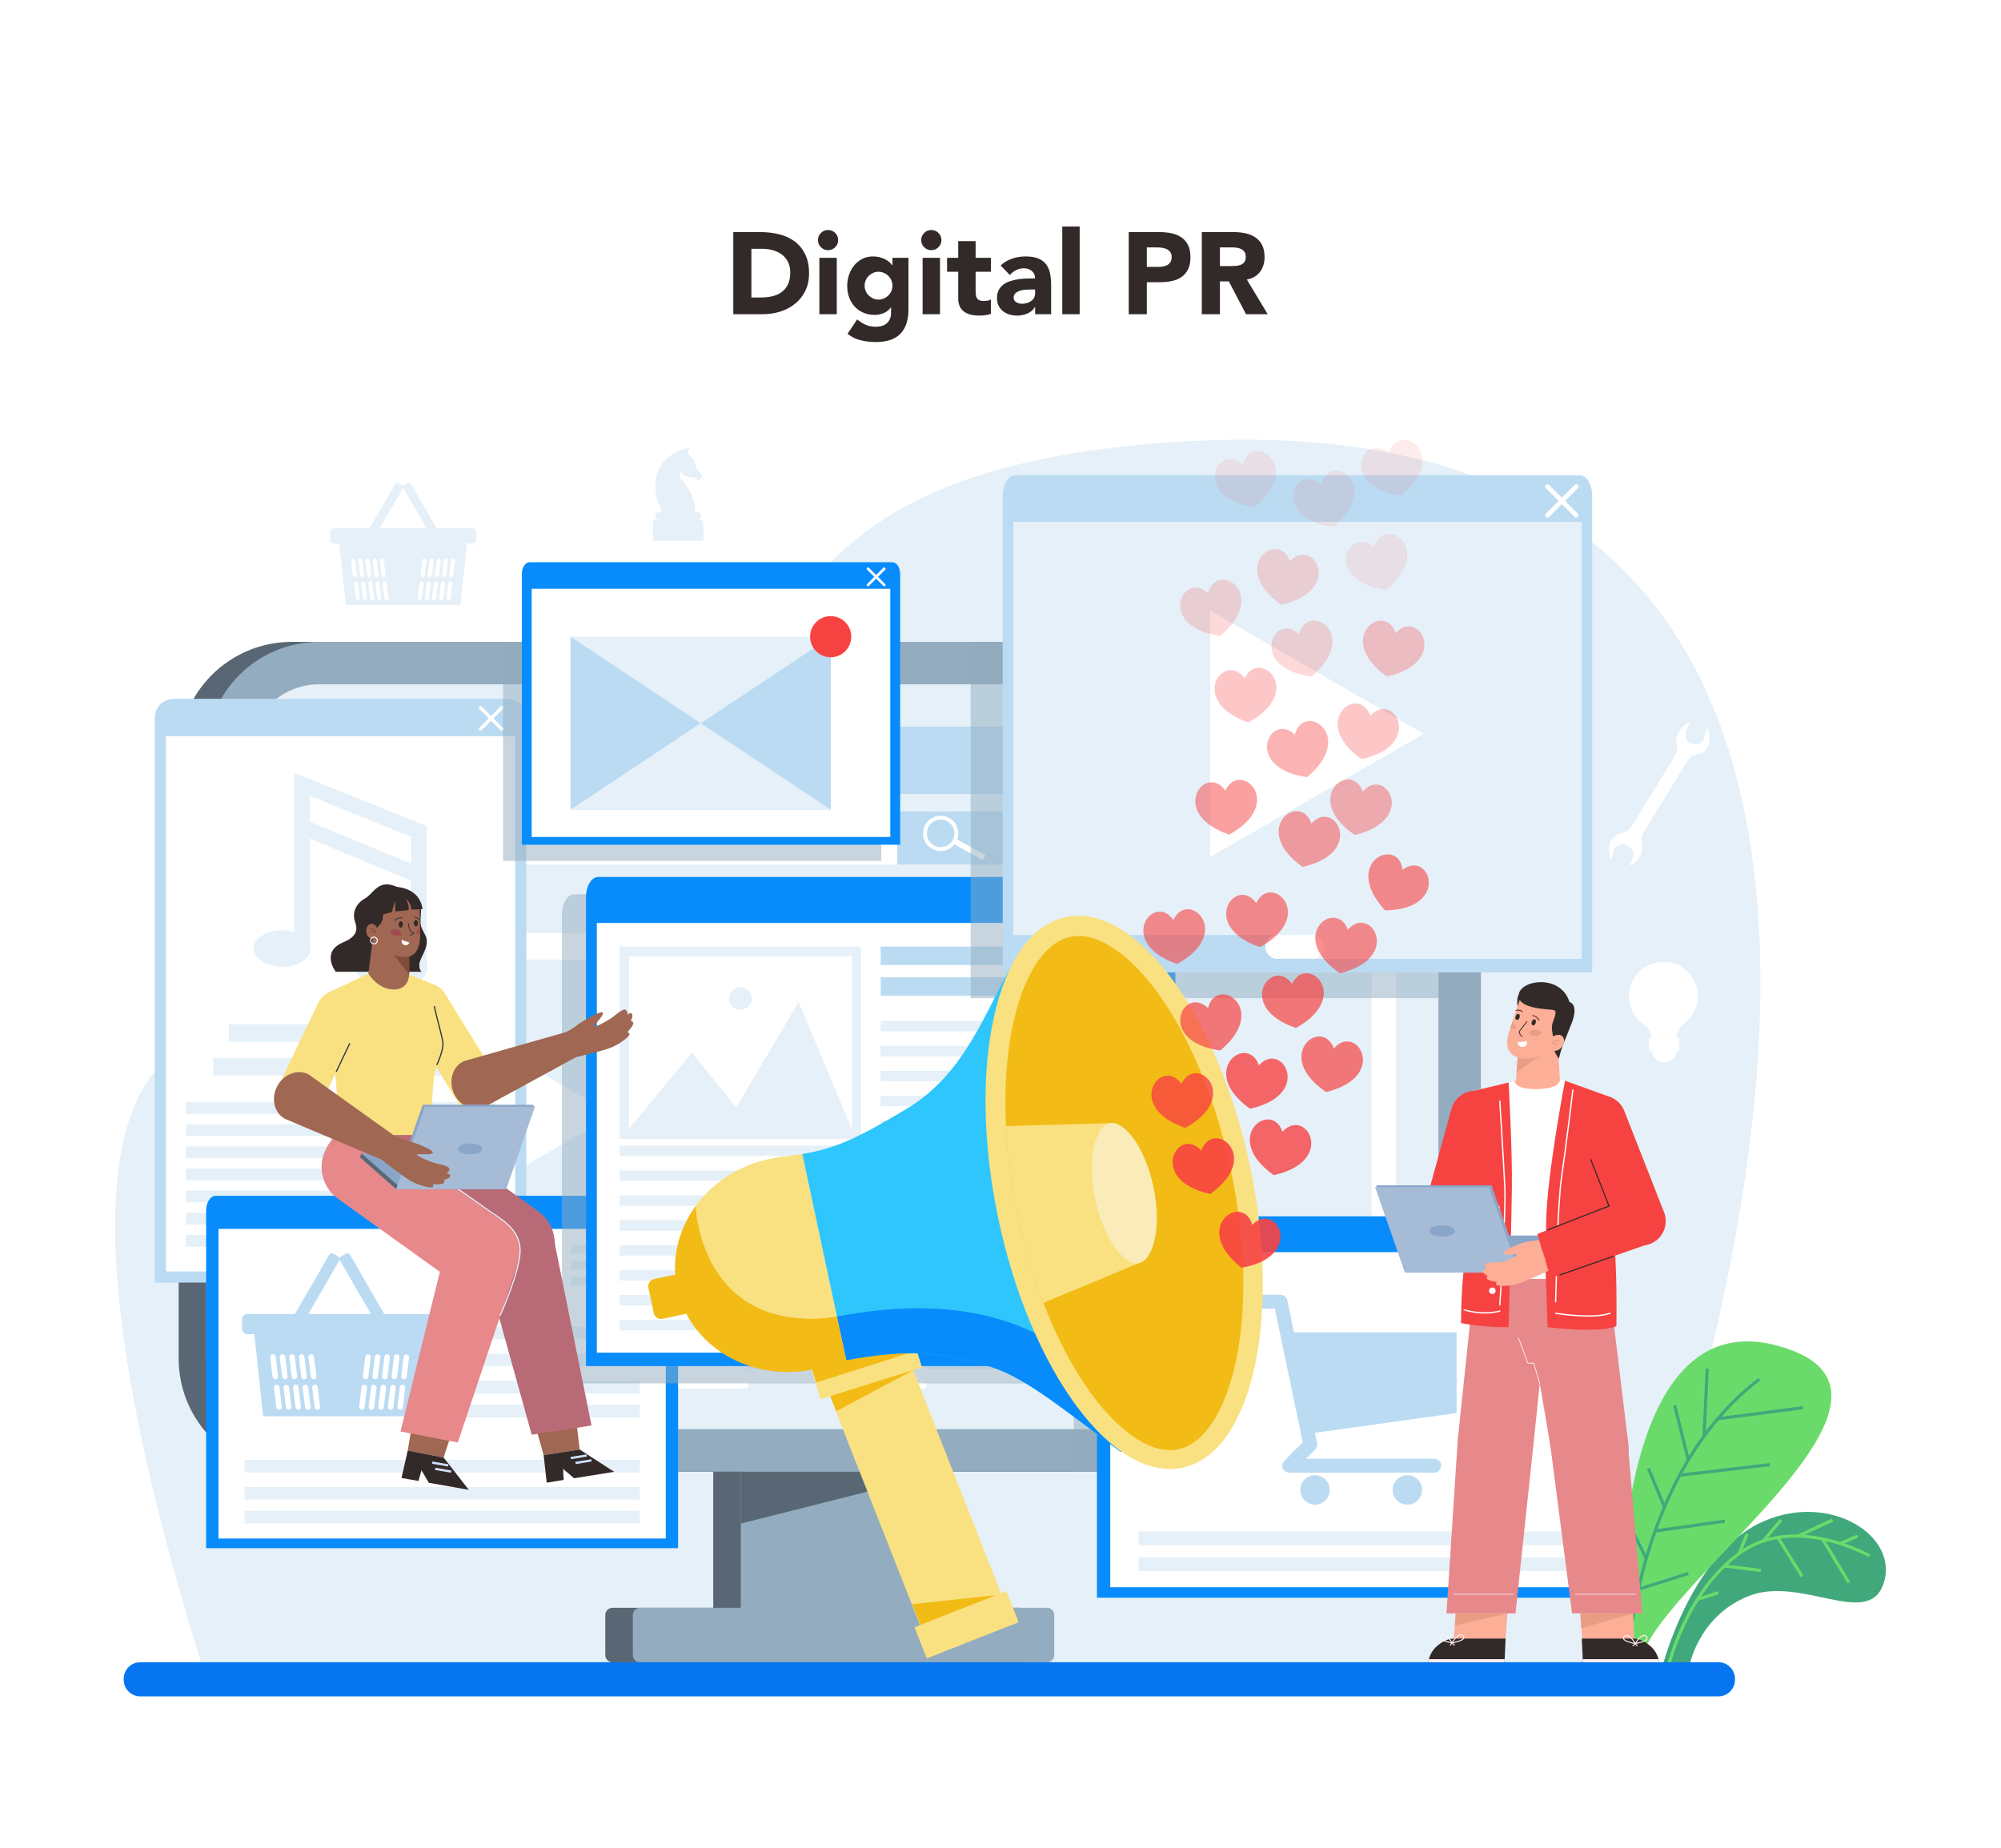 <svg xmlns="http://www.w3.org/2000/svg" xmlns:xlink="http://www.w3.org/1999/xlink" id="&#xD1;&#xEB;&#xEE;&#xE9;_1" x="0px" y="0px" viewBox="0 0 2382.225 2200" style="enable-background:new 0 0 2382.225 2200;" xml:space="preserve"> <rect x="0" style="fill:#FFFFFF;" width="2382.225" height="2200"></rect> <g> <path style="fill:#322A28;" d="M873.003,276.314h32.316c7.824,0,15.26,0.876,22.304,2.624c7.042,1.75,13.189,4.581,18.436,8.493 c5.248,3.914,9.412,9,12.498,15.26c3.084,6.262,4.626,13.858,4.626,22.786c0,7.92-1.498,14.893-4.487,20.923 c-2.994,6.031-7.023,11.095-12.084,15.191c-5.065,4.098-10.911,7.206-17.539,9.322c-6.63,2.119-13.581,3.176-20.854,3.176h-35.215 V276.314z M894.546,354.203h11.187c4.972,0,9.598-0.504,13.88-1.519c4.281-1.012,7.985-2.693,11.117-5.041 c3.128-2.348,5.592-5.431,7.388-9.253c1.794-3.819,2.693-8.493,2.693-14.017c0-4.787-0.899-8.953-2.693-12.499 c-1.796-3.543-4.212-6.467-7.252-8.77c-3.038-2.299-6.607-4.026-10.701-5.179c-4.098-1.15-8.403-1.726-12.913-1.726h-12.705 V354.203z"></path> <path style="fill:#322A28;" d="M973.815,285.844c0-3.315,1.174-6.146,3.521-8.493c2.349-2.348,5.178-3.522,8.493-3.522 s6.145,1.174,8.493,3.522c2.347,2.348,3.521,5.178,3.521,8.493c0,3.314-1.174,6.145-3.521,8.493 c-2.349,2.348-5.178,3.521-8.493,3.521s-6.145-1.173-8.493-3.521C974.989,291.988,973.815,289.158,973.815,285.844z M975.472,306.973h20.714v67.117h-20.714V306.973z"></path> <path style="fill:#322A28;" d="M1081.534,368.427c0,12.706-3.201,22.349-9.599,28.933c-6.401,6.581-16.136,9.874-29.209,9.874 c-5.985,0-11.876-0.669-17.676-2.002c-5.8-1.336-11.142-3.936-16.021-7.803l11.462-17.125c3.223,2.67,6.605,4.787,10.151,6.353 c3.544,1.565,7.435,2.348,11.67,2.348c6.353,0,11.025-1.542,14.017-4.626c2.991-3.086,4.489-7.022,4.489-11.807v-6.491h-0.277 c-2.395,3.224-5.363,5.503-8.907,6.836c-3.544,1.334-6.882,2.003-10.012,2.003c-4.97,0-9.483-0.85-13.533-2.555 c-4.052-1.703-7.527-4.096-10.426-7.182c-2.901-3.084-5.134-6.744-6.699-10.98c-1.565-4.233-2.347-8.883-2.347-13.948 c0-4.419,0.712-8.746,2.141-12.981c1.427-4.234,3.452-7.963,6.076-11.187c2.624-3.222,5.821-5.821,9.598-7.802 c3.775-1.979,8.054-2.969,12.844-2.969c2.945,0,5.639,0.323,8.078,0.966c2.439,0.646,4.628,1.474,6.561,2.486 c1.933,1.013,3.59,2.141,4.97,3.383c1.382,1.243,2.487,2.464,3.315,3.66h0.277v-8.838h19.058V368.427z M1029.332,340.117 c0,2.21,0.414,4.304,1.242,6.283c0.83,1.981,2.002,3.729,3.521,5.248c1.521,1.519,3.269,2.74,5.25,3.66 c1.977,0.922,4.164,1.381,6.559,1.381c2.3,0,4.464-0.459,6.491-1.381c2.023-0.919,3.798-2.141,5.317-3.66 c1.519-1.519,2.693-3.267,3.521-5.248c0.828-1.979,1.244-4.074,1.244-6.283c0-2.21-0.416-4.303-1.244-6.283 c-0.828-1.979-2.002-3.729-3.521-5.248c-1.519-1.52-3.294-2.738-5.317-3.66c-2.027-0.919-4.191-1.381-6.491-1.381 c-2.395,0-4.582,0.462-6.559,1.381c-1.981,0.921-3.729,2.14-5.25,3.66c-1.519,1.519-2.691,3.269-3.521,5.248 C1029.746,335.815,1029.332,337.907,1029.332,340.117z"></path> <path style="fill:#322A28;" d="M1096.723,285.844c0-3.315,1.174-6.146,3.521-8.493c2.349-2.348,5.178-3.522,8.494-3.522 c3.315,0,6.145,1.174,8.493,3.522c2.347,2.348,3.521,5.178,3.521,8.493c0,3.314-1.174,6.145-3.521,8.493 c-2.349,2.348-5.179,3.521-8.493,3.521c-3.315,0-6.145-1.173-8.494-3.521C1097.897,291.988,1096.723,289.158,1096.723,285.844z M1098.381,306.973h20.714v67.117h-20.714V306.973z"></path> <path style="fill:#322A28;" d="M1179.719,323.545h-18.228v22.372c0,1.842,0.09,3.522,0.275,5.041 c0.185,1.519,0.599,2.831,1.244,3.936c0.643,1.105,1.634,1.957,2.969,2.555c1.334,0.6,3.109,0.898,5.317,0.898 c1.105,0,2.557-0.115,4.351-0.345c1.796-0.229,3.153-0.759,4.073-1.588v17.263c-2.302,0.828-4.695,1.38-7.18,1.656 c-2.485,0.276-4.926,0.415-7.319,0.415c-3.5,0-6.722-0.37-9.668-1.105c-2.947-0.736-5.523-1.91-7.733-3.522 c-2.21-1.609-3.937-3.705-5.178-6.284c-1.244-2.577-1.865-5.707-1.865-9.391v-31.901h-13.258v-16.572h13.258v-19.887h20.716v19.887 h18.228V323.545z"></path> <path style="fill:#322A28;" d="M1232.337,365.666h-0.275c-2.302,3.59-5.365,6.169-9.184,7.734 c-3.821,1.564-7.85,2.348-12.084,2.348c-3.13,0-6.145-0.438-9.046-1.312c-2.899-0.874-5.454-2.186-7.664-3.936 c-2.21-1.748-3.96-3.913-5.248-6.491c-1.292-2.576-1.935-5.569-1.935-8.977c0-3.867,0.712-7.133,2.141-9.804 c1.427-2.67,3.361-4.879,5.8-6.629c2.439-1.748,5.224-3.108,8.355-4.074c3.13-0.966,6.376-1.679,9.737-2.141 c3.359-0.459,6.72-0.735,10.082-0.829c3.359-0.091,6.466-0.138,9.321-0.138c0-3.682-1.311-6.605-3.935-8.77 c-2.624-2.162-5.731-3.246-9.323-3.246c-3.407,0-6.515,0.715-9.321,2.141c-2.809,1.428-5.317,3.384-7.527,5.87l-11.048-11.324 c3.868-3.59,8.378-6.283,13.535-8.079c5.153-1.795,10.496-2.693,16.019-2.693c6.078,0,11.069,0.759,14.985,2.278 c3.912,1.52,7.042,3.753,9.391,6.698c2.349,2.947,3.981,6.56,4.903,10.841c0.918,4.281,1.38,9.231,1.38,14.845v34.111h-19.058 V365.666z M1227.228,344.675c-1.567,0-3.521,0.068-5.87,0.207c-2.349,0.138-4.605,0.53-6.767,1.173 c-2.164,0.646-4.006,1.612-5.525,2.9c-1.519,1.291-2.277,3.086-2.277,5.386c0,2.485,1.057,4.329,3.176,5.524 c2.116,1.197,4.326,1.795,6.628,1.795c2.023,0,3.981-0.276,5.87-0.829c1.887-0.553,3.567-1.333,5.04-2.348 c1.473-1.012,2.647-2.301,3.523-3.867c0.874-1.564,1.311-3.405,1.311-5.524v-4.419H1227.228z"></path> <path style="fill:#322A28;" d="M1264.651,269.685h20.714V374.09h-20.714V269.685z"></path> <path style="fill:#322A28;" d="M1343.779,276.314h36.32c5.063,0,9.851,0.462,14.363,1.381c4.51,0.921,8.445,2.509,11.808,4.764 c3.359,2.257,6.027,5.295,8.008,9.114c1.979,3.821,2.97,8.631,2.97,14.431c0,5.71-0.922,10.496-2.763,14.363 c-1.842,3.866-4.374,6.952-7.596,9.253c-3.223,2.302-7.042,3.936-11.462,4.902c-4.418,0.966-9.208,1.451-14.363,1.451h-15.743 v38.116h-21.543V276.314z M1365.323,317.745h14.363c1.933,0,3.798-0.184,5.592-0.552c1.796-0.367,3.405-0.989,4.834-1.864 c1.427-0.874,2.578-2.071,3.454-3.59c0.874-1.52,1.311-3.43,1.311-5.732c0-2.485-0.576-4.488-1.727-6.007 c-1.151-1.519-2.624-2.693-4.418-3.522c-1.796-0.828-3.798-1.357-6.008-1.588c-2.21-0.228-4.328-0.345-6.353-0.345h-11.048V317.745 z"></path> <path style="fill:#322A28;" d="M1430.781,276.314h37.839c4.972,0,9.689,0.483,14.157,1.45c4.464,0.967,8.376,2.579,11.737,4.834 c3.359,2.257,6.029,5.296,8.01,9.115c1.979,3.821,2.969,8.586,2.969,14.293c0,6.905-1.794,12.775-5.385,17.609 c-3.592,4.833-8.84,7.895-15.745,9.184l24.859,41.292h-25.825l-20.438-39.083h-10.634v39.083h-21.543V276.314z M1452.325,316.778 h12.706c1.933,0,3.981-0.068,6.147-0.207c2.162-0.138,4.118-0.552,5.868-1.243c1.748-0.69,3.199-1.772,4.351-3.246 c1.151-1.472,1.727-3.543,1.727-6.214c0-2.486-0.508-4.464-1.519-5.939c-1.015-1.472-2.302-2.6-3.868-3.383 c-1.567-0.781-3.361-1.312-5.386-1.588c-2.025-0.276-4.004-0.414-5.937-0.414h-14.088V316.778z"></path> </g> <g> <path style="fill:#E5F0F8;" d="M1916.844,1986.789c0,0,657.914-1564.004-549.43-1458.137 c-517.113,45.343-420.578,320.43-648.964,577.817c-148.037,166.835-432.757,30.354-539.454,176.14 c-106.697,145.786,18.689,561.476,62.672,704.18H1916.844z"></path> <g> <path style="fill:#40A87B;" d="M1978.544,1986.247c0,0,33.009-131.672,115.292-172.308 c82.283-40.636,170.104,14.998,147.804,73.498c-19.229,50.445-98.299-11.582-159.82,12.81s-71.219,85.999-71.219,85.999H1978.544z "></path> <path style="fill:none;stroke:#6ADB6A;stroke-width:3.708;stroke-miterlimit:10;" d="M2225.736,1852.356 c0,0-88.311-50.328-153.833-3.798c-65.521,46.53-86.257,137.689-86.257,137.689"></path> <line style="fill:none;stroke:#6ADB6A;stroke-width:3.708;stroke-miterlimit:10;" x1="2211.492" y1="1828.819" x2="2190.945" y2="1837.776"></line> <line style="fill:none;stroke:#6ADB6A;stroke-width:3.708;stroke-miterlimit:10;" x1="2181.817" y1="1809.625" x2="2140.893" y2="1828.819"></line> <line style="fill:none;stroke:#6ADB6A;stroke-width:3.708;stroke-miterlimit:10;" x1="2120.332" y1="1809.625" x2="2099.041" y2="1834.775"></line> <line style="fill:none;stroke:#6ADB6A;stroke-width:3.708;stroke-miterlimit:10;" x1="2079.975" y1="1826.48" x2="2070.404" y2="1849.641"></line> <line style="fill:none;stroke:#6ADB6A;stroke-width:3.708;stroke-miterlimit:10;" x1="2201.219" y1="1884.405" x2="2169.677" y2="1832.223"></line> <line style="fill:none;stroke:#6ADB6A;stroke-width:3.708;stroke-miterlimit:10;" x1="2145.496" y1="1876.927" x2="2116.567" y2="1830.467"></line> <line style="fill:none;stroke:#6ADB6A;stroke-width:3.708;stroke-miterlimit:10;" x1="2096.355" y1="1869.805" x2="2052.864" y2="1864.4"></line> <line style="fill:none;stroke:#6ADB6A;stroke-width:3.708;stroke-miterlimit:10;" x1="2045.723" y1="1896.156" x2="2020.794" y2="1904.34"></line> </g> <g> <path style="fill:#6ADB6A;" d="M1928.488,1986.631c0,0-23.292-441.357,187.515-384.482 c210.808,56.875-164.442,294.746-164.122,384.482H1928.488z"></path> <path style="fill:none;stroke:#40A87B;stroke-width:3.708;stroke-miterlimit:10;" d="M1937.007,1986.631 c0,0,7.36-230.595,157.631-344.616"></path> <line style="fill:none;stroke:#40A87B;stroke-width:3.708;stroke-miterlimit:10;" x1="2028.729" y1="1708.878" x2="2032.484" y2="1629.362"></line> <line style="fill:none;stroke:#40A87B;stroke-width:3.708;stroke-miterlimit:10;" x1="2146.627" y1="1675.93" x2="2045.057" y2="1689.169"></line> <line style="fill:none;stroke:#40A87B;stroke-width:3.708;stroke-miterlimit:10;" x1="2107.127" y1="1743.795" x2="1999.735" y2="1756.307"></line> <line style="fill:none;stroke:#40A87B;stroke-width:3.708;stroke-miterlimit:10;" x1="2053.431" y1="1811.048" x2="1970.484" y2="1822.77"></line> <line style="fill:none;stroke:#40A87B;stroke-width:3.708;stroke-miterlimit:10;" x1="1962.527" y1="1748.208" x2="1981.539" y2="1794.399"></line> <line style="fill:none;stroke:#40A87B;stroke-width:3.708;stroke-miterlimit:10;" x1="1993.767" y1="1673.241" x2="2009.976" y2="1738.273"></line> <line style="fill:none;stroke:#40A87B;stroke-width:3.708;stroke-miterlimit:10;" x1="1944.778" y1="1825.32" x2="1959.925" y2="1855.511"></line> <line style="fill:none;stroke:#40A87B;stroke-width:3.708;stroke-miterlimit:10;" x1="2009.976" y1="1873.393" x2="1950.537" y2="1892.133"></line> </g> <g> <rect x="849.113" y="1611.944" style="fill:#586773;" width="244.619" height="330.664"></rect> <path style="fill:#586773;" d="M1730.175,898.876v718.555c0,74.398-60.297,134.695-134.659,134.695H347.34 c-74.362,0-134.659-60.297-134.659-134.695V898.876c0-74.398,60.297-134.659,134.659-134.659h1248.176 C1669.878,764.217,1730.175,824.478,1730.175,898.876z"></path> <path style="fill:#586773;" d="M729.189,1914.227h484.467c4.75,0,8.6,3.85,8.6,8.6v47.672c0,4.75-3.85,8.6-8.6,8.6H729.189 c-4.75,0-8.6-3.85-8.6-8.6v-47.672C720.59,1918.077,724.44,1914.227,729.189,1914.227z"></path> <rect x="881.917" y="1611.944" style="fill:#93ACBF;" width="244.619" height="330.664"></rect> <path style="fill:#93ACBF;" d="M1762.992,898.876v718.555c0,74.398-60.297,134.695-134.696,134.695H380.157 c-74.398,0-134.696-60.297-134.696-134.695V898.876c0-74.398,60.297-134.659,134.696-134.659h1248.139 C1702.695,764.217,1762.992,824.478,1762.992,898.876z"></path> <path style="fill:#E5F0F8;" d="M380.148,1701.625c-46.417,0-84.179-37.762-84.179-84.179V898.871 c0-46.417,37.762-84.179,84.179-84.179h1248.158c46.417,0,84.179,37.762,84.179,84.179v718.575 c0,46.417-37.762,84.179-84.179,84.179H380.148z"></path> <path style="fill:#BBDBF3;" d="M1661.984,898.88v46.409H346.449V898.88c0-18.579,15.127-33.706,33.705-33.706h1248.125 C1646.857,865.174,1661.984,880.302,1661.984,898.88z"></path> <path style="fill:#FFFFFF;" d="M1661.986,947.199v672.122c0,13.546-7.991,25.213-19.539,30.568 c-4.316,2.038-9.11,3.156-14.145,3.156H380.154c-18.581,0-33.684-15.144-33.684-33.724V947.199H1661.986z"></path> <circle style="fill:#40A87B;" cx="418.312" cy="907.779" r="12.918"></circle> <circle style="fill:#FFFFFF;" cx="454.676" cy="907.779" r="12.918"></circle> <circle style="fill:#F74242;" cx="491.04" cy="907.779" r="12.918"></circle> <path style="fill:#93ACBF;" d="M761.993,1914.227h484.467c4.75,0,8.6,3.85,8.6,8.6v47.672c0,4.75-3.85,8.6-8.6,8.6H761.993 c-4.749,0-8.6-3.85-8.6-8.6v-47.672C753.394,1918.077,757.244,1914.227,761.993,1914.227z"></path> <rect x="346.449" y="945.289" style="fill:#E5F0F8;" width="1315.535" height="165.523"></rect> <rect x="1476.521" y="965.848" style="fill:#FFFFFF;" width="159.99" height="63.665"></rect> <rect x="1284.989" y="965.848" style="fill:#FFFFFF;" width="159.99" height="63.665"></rect> <polygon style="fill:#586773;" points="881.917,1752.221 1126.536,1752.221 881.917,1813.963 "></polygon> <g> <rect x="566.935" y="965.956" style="fill:#FFFFFF;" width="627.841" height="63.449"></rect> <rect x="1068.269" y="965.956" style="fill:#BBDBF3;" width="126.507" height="63.449"></rect> <path style="fill:#FFFFFF;" d="M1155.619,1008.363l-16.048-8.98c3.462-9.521-0.288-20.375-9.412-25.461 c-10.134-5.662-22.936-2.091-28.598,8.042c-5.662,10.134-2.019,22.972,8.078,28.598c9.124,5.121,20.34,2.596,26.651-5.337 l19.33,10.819l14.461,8.078l3.282-5.842L1155.619,1008.363z M1134.234,1000.213c-4.436,7.934-14.461,10.747-22.323,6.347 c-7.934-4.436-10.747-14.425-6.311-22.359c4.4-7.862,14.389-10.747,22.323-6.311 C1135.785,982.29,1138.633,992.352,1134.234,1000.213z"></path> </g> <rect x="364.26" y="965.956" style="fill:#FFFFFF;" width="90.416" height="11.547"></rect> <rect x="364.26" y="991.907" style="fill:#FFFFFF;" width="90.416" height="11.547"></rect> <rect x="364.26" y="1017.858" style="fill:#FFFFFF;" width="90.416" height="11.547"></rect> <g> <rect x="891.027" y="1142.484" style="fill:#E5F0F8;" width="182.104" height="182.104"></rect> <rect x="891.027" y="1349.115" style="fill:#E5F0F8;" width="182.104" height="12.566"></rect> <rect x="891.027" y="1377.103" style="fill:#E5F0F8;" width="182.104" height="12.566"></rect> </g> <g> <rect x="1102.886" y="1142.484" style="fill:#E5F0F8;" width="182.104" height="182.104"></rect> <rect x="1102.886" y="1349.115" style="fill:#E5F0F8;" width="182.104" height="12.566"></rect> <rect x="1102.886" y="1377.103" style="fill:#E5F0F8;" width="182.104" height="12.566"></rect> </g> <g> <rect x="891.027" y="1410.916" style="fill:#E5F0F8;" width="182.104" height="182.104"></rect> <rect x="891.027" y="1617.546" style="fill:#E5F0F8;" width="182.104" height="12.566"></rect> <rect x="891.027" y="1645.534" style="fill:#E5F0F8;" width="182.104" height="12.566"></rect> </g> <g> <rect x="1102.886" y="1410.916" style="fill:#E5F0F8;" width="182.104" height="182.104"></rect> <rect x="1102.886" y="1617.546" style="fill:#E5F0F8;" width="182.104" height="12.566"></rect> <rect x="1102.886" y="1645.534" style="fill:#E5F0F8;" width="182.104" height="12.566"></rect> </g> <rect x="1325.272" y="1142.484" style="fill:#E5F0F8;" width="307.635" height="486.889"></rect> <g> <rect x="429.822" y="1085.326" transform="matrix(-1.836970e-16 1 -1 -1.836970e-16 1953.177 712.662)" style="fill:#E5F0F8;" width="380.871" height="495.187"></rect> <polygon style="fill:#FFFFFF;" points="730.303,1327.224 544.102,1219.721 544.102,1434.728 "></polygon> <rect x="372.664" y="1502.624" style="fill:#E5F0F8;" width="495.187" height="20.731"></rect> <rect x="372.664" y="1502.624" style="fill:#BBDBF3;" width="243.072" height="20.731"></rect> <path style="fill:#FFFFFF;" d="M633.399,1523.355h-30.718c-5.701,0-10.366-4.664-10.366-10.365v0 c0-5.701,4.665-10.365,10.366-10.365h30.718c5.701,0,10.365,4.664,10.365,10.365v0 C643.764,1518.691,639.1,1523.355,633.399,1523.355z"></path> </g> <rect x="372.664" y="1553.428" style="fill:#E5F0F8;" width="262.959" height="16.214"></rect> <rect x="372.664" y="1580.625" style="fill:#E5F0F8;" width="370.886" height="16.214"></rect> </g> <g> <path style="fill:#BBDBF3;" d="M626.535,1527.013H184.252V854.577c0-12.465,10.105-22.57,22.57-22.57h397.144 c12.465,0,22.57,10.105,22.57,22.57V1527.013z"></path> <polygon style="fill:#FFFFFF;" points="197.497,1513.768 197.497,876.519 197.5,876.517 613.29,876.517 613.29,1513.768 "></polygon> <g> <line style="fill:none;stroke:#FFFFFF;stroke-width:4.031;stroke-linecap:round;stroke-linejoin:round;stroke-miterlimit:10;" x1="572.094" y1="867.823" x2="597.233" y2="842.684"></line> <line style="fill:none;stroke:#FFFFFF;stroke-width:4.031;stroke-linecap:round;stroke-linejoin:round;stroke-miterlimit:10;" x1="597.233" y1="867.823" x2="572.094" y2="842.684"></line> </g> <g> <g> <ellipse style="fill:#E5F0F8;" cx="466.46" cy="1151.053" rx="42.347" ry="27.166"></ellipse> </g> <g> <ellipse style="fill:#E5F0F8;" cx="335.831" cy="1129.338" rx="33.85" ry="21.715"></ellipse> </g> <g> <polygon style="fill:#E5F0F8;" points="507.899,1151.053 489.339,1151.053 489.339,996.136 368.661,947.478 368.661,1129.338 350.102,1129.338 350.102,919.977 507.899,983.605 "></polygon> </g> <g> <rect x="419.719" y="938.161" transform="matrix(0.383 -0.924 0.924 0.383 -671.55 1021.644)" style="fill:#E5F0F8;" width="18.563" height="150.731"></rect> </g> </g> <rect x="272.307" y="1219.57" style="fill:#E5F0F8;" width="266.174" height="20.791"></rect> <rect x="253.871" y="1259.735" style="fill:#E5F0F8;" width="303.046" height="20.791"></rect> <rect x="221.424" y="1312.261" style="fill:#E5F0F8;" width="367.939" height="13.965"></rect> <rect x="221.424" y="1338.598" style="fill:#E5F0F8;" width="367.939" height="13.965"></rect> <rect x="221.424" y="1364.934" style="fill:#E5F0F8;" width="367.939" height="13.965"></rect> <rect x="221.424" y="1391.271" style="fill:#E5F0F8;" width="367.939" height="13.965"></rect> <rect x="221.424" y="1417.607" style="fill:#E5F0F8;" width="367.939" height="13.965"></rect> <rect x="221.424" y="1443.944" style="fill:#E5F0F8;" width="367.939" height="13.965"></rect> <rect x="221.424" y="1470.28" style="fill:#E5F0F8;" width="367.939" height="13.965"></rect> </g> <g> <path style="fill:#088CFC;" d="M795.729,1423.675H256.946c-6.379,0-11.55,7.856-11.55,17.547v40.627v361.45h561.882v-361.45 v-40.627C807.279,1431.531,802.107,1423.675,795.729,1423.675z"></path> <rect x="260.077" y="1463.111" style="fill:#FFFFFF;" width="532.521" height="368.654"></rect> <g> <line style="fill:none;stroke:#FFFFFF;stroke-width:3.881;stroke-linecap:round;stroke-linejoin:round;stroke-miterlimit:10;" x1="759.496" y1="1457.471" x2="783.7" y2="1433.267"></line> <line style="fill:none;stroke:#FFFFFF;stroke-width:3.881;stroke-linecap:round;stroke-linejoin:round;stroke-miterlimit:10;" x1="783.7" y1="1457.471" x2="759.496" y2="1433.267"></line> </g> <rect x="679.35" y="1481.99" style="fill:#E5F0F8;" width="92.248" height="10.464"></rect> <rect x="679.35" y="1500.94" style="fill:#E5F0F8;" width="92.248" height="10.464"></rect> <rect x="679.35" y="1519.89" style="fill:#E5F0F8;" width="92.248" height="10.464"></rect> <rect x="291.132" y="1770.38" style="fill:#E5F0F8;" width="470.41" height="15.057"></rect> <rect x="291.132" y="1738.03" style="fill:#E5F0F8;" width="470.41" height="15.057"></rect> <rect x="291.132" y="1798.823" style="fill:#E5F0F8;" width="470.41" height="15.057"></rect> <rect x="540.023" y="1644.086" style="fill:#E5F0F8;" width="221.52" height="15.057"></rect> <rect x="540.023" y="1611.736" style="fill:#E5F0F8;" width="221.52" height="15.057"></rect> <rect x="540.023" y="1579.386" style="fill:#E5F0F8;" width="221.52" height="15.057"></rect> <rect x="540.023" y="1672.529" style="fill:#E5F0F8;" width="221.52" height="15.057"></rect> <path style="fill:#BBDBF3;" d="M514.58,1564.448h-57.121l-40.805-70.675c-0.945-1.636-3.037-2.197-4.673-1.252l-6.001,3.465 c-0.953,0.55-1.527,1.492-1.666,2.504c-0.138-1.012-0.712-1.954-1.665-2.504l-6.001-3.465c-1.636-0.945-3.728-0.384-4.673,1.252 l-40.804,70.675H294.05c-3.244,0-5.873,2.63-5.873,5.873v12.236c0,3.244,2.63,5.873,5.873,5.873h8.749l1.637,15.382l0.003,0 l8.761,82.422h182.223l10.397-97.803l0.012-0.001h8.749c3.244,0,5.873-2.63,5.873-5.873v-12.236 C520.453,1567.078,517.823,1564.448,514.58,1564.448z M324.525,1639.33l-2.876-23.236c-0.229-1.782,1.069-3.436,2.85-3.665 c0.127-0.026,0.28-0.026,0.407-0.026c1.629,0,3.054,1.222,3.258,2.876l2.876,23.261c0.204,1.781-1.069,3.436-2.85,3.639 C326.383,1642.41,324.754,1641.112,324.525,1639.33z M332.67,1678.422c-1.807,0.229-3.436-1.069-3.665-2.85l-2.876-23.236 c-0.229-1.807,1.069-3.436,2.85-3.665c0.127-0.025,0.28-0.025,0.407-0.025c1.629,0,3.054,1.221,3.258,2.876l2.876,23.236 C335.723,1676.564,334.451,1678.193,332.67,1678.422z M335.927,1639.33l-2.876-23.236c-0.229-1.782,1.069-3.436,2.851-3.665 c0.127-0.026,0.28-0.026,0.407-0.026c1.629,0,3.054,1.222,3.258,2.876l2.876,23.261c0.203,1.781-1.069,3.436-2.876,3.639 C337.785,1642.41,336.156,1641.112,335.927,1639.33z M344.071,1678.422c-1.807,0.229-3.436-1.069-3.665-2.85l-2.876-23.236 c-0.229-1.807,1.069-3.436,2.851-3.665c0.127-0.025,0.28-0.025,0.407-0.025c1.629,0,3.054,1.221,3.258,2.876l2.875,23.236 C347.125,1676.564,345.852,1678.193,344.071,1678.422z M347.329,1639.33l-2.876-23.236c-0.229-1.782,1.044-3.436,2.851-3.665 c0.127-0.026,0.28-0.026,0.407-0.026c1.629,0,3.054,1.222,3.232,2.876l2.876,23.261c0.229,1.781-1.044,3.436-2.85,3.639 C349.187,1642.41,347.532,1641.112,347.329,1639.33z M355.447,1678.422c-1.781,0.229-3.436-1.069-3.639-2.85l-2.876-23.236 c-0.229-1.807,1.044-3.436,2.851-3.665c0.127-0.025,0.28-0.025,0.407-0.025c1.629,0,3.054,1.221,3.232,2.876l2.876,23.236 C358.527,1676.564,357.254,1678.193,355.447,1678.422z M358.705,1639.33l-2.851-23.236c-0.229-1.782,1.044-3.436,2.851-3.665 c0.127-0.026,0.28-0.026,0.407-0.026c1.629,0,3.054,1.222,3.232,2.876l2.876,23.261c0.229,1.781-1.069,3.436-2.851,3.639 C360.588,1642.41,358.934,1641.112,358.705,1639.33z M366.849,1678.422c-1.781,0.229-3.436-1.069-3.639-2.85l-2.876-23.236 c-0.229-1.807,1.044-3.436,2.851-3.665c0.127-0.025,0.28-0.025,0.407-0.025c1.629,0,3.054,1.221,3.232,2.876l2.876,23.236 C369.928,1676.564,368.656,1678.193,366.849,1678.422z M370.106,1639.33l-2.876-23.236c-0.203-1.782,1.069-3.436,2.85-3.665 c0.127-0.026,0.28-0.026,0.407-0.026c1.655,0,3.054,1.222,3.258,2.876l2.876,23.261c0.229,1.781-1.069,3.436-2.851,3.639 C371.99,1642.41,370.335,1641.112,370.106,1639.33z M378.25,1678.422c-1.781,0.229-3.436-1.069-3.665-2.85l-2.876-23.236 c-0.203-1.807,1.069-3.436,2.85-3.665c0.127-0.025,0.28-0.025,0.407-0.025c1.655,0,3.054,1.221,3.258,2.876l2.876,23.236 C381.33,1676.564,380.032,1678.193,378.25,1678.422z M436.913,1652.335l-2.876,23.236c-0.229,1.782-1.858,3.079-3.665,2.85 c-1.781-0.229-3.079-1.858-2.85-3.665l2.875-23.236c0.204-1.654,1.604-2.876,3.258-2.876c0.127,0,0.28,0,0.407,0.025 C435.844,1648.9,437.142,1650.528,436.913,1652.335z M434.851,1642.181c-1.781-0.204-3.054-1.858-2.85-3.639l2.876-23.261 c0.204-1.654,1.603-2.876,3.258-2.876c0.127,0,0.28,0,0.407,0.026c1.782,0.229,3.08,1.883,2.851,3.665l-2.876,23.236 C438.287,1641.112,436.658,1642.41,434.851,1642.181z M448.315,1652.335l-2.876,23.236c-0.229,1.782-1.883,3.079-3.665,2.85 c-1.781-0.229-3.079-1.858-2.85-3.665l2.876-23.236c0.204-1.654,1.604-2.876,3.258-2.876c0.127,0,0.28,0,0.407,0.025 C447.246,1648.9,448.518,1650.528,448.315,1652.335z M446.253,1642.181c-1.781-0.204-3.079-1.858-2.85-3.639l2.875-23.261 c0.204-1.654,1.604-2.876,3.258-2.876c0.127,0,0.28,0,0.407,0.026c1.782,0.229,3.054,1.883,2.85,3.665l-2.876,23.236 C449.689,1641.112,448.035,1642.41,446.253,1642.181z M459.716,1652.335l-2.876,23.236c-0.229,1.782-1.883,3.079-3.665,2.85 c-1.781-0.229-3.079-1.858-2.85-3.665l2.876-23.236c0.178-1.654,1.604-2.876,3.232-2.876c0.127,0,0.28,0,0.407,0.025 C458.647,1648.9,459.92,1650.528,459.716,1652.335z M457.655,1642.181c-1.781-0.204-3.079-1.858-2.85-3.639l2.876-23.261 c0.178-1.654,1.604-2.876,3.232-2.876c0.127,0,0.28,0,0.407,0.026c1.807,0.229,3.08,1.883,2.876,3.665l-2.876,23.236 C461.091,1641.112,459.436,1642.41,457.655,1642.181z M471.092,1652.335l-2.876,23.236c-0.204,1.782-1.858,3.079-3.64,2.85 c-1.807-0.229-3.08-1.858-2.85-3.665l2.876-23.236c0.178-1.654,1.603-2.876,3.232-2.876c0.127,0,0.28,0,0.408,0.025 C470.049,1648.9,471.322,1650.528,471.092,1652.335z M469.056,1642.181c-1.807-0.204-3.08-1.858-2.85-3.639l2.876-23.261 c0.178-1.654,1.604-2.876,3.232-2.876c0.127,0,0.28,0,0.408,0.026c1.807,0.229,3.079,1.883,2.85,3.665l-2.876,23.236 C472.492,1641.112,470.838,1642.41,469.056,1642.181z M482.494,1652.335l-2.876,23.236c-0.204,1.782-1.858,3.079-3.639,2.85 c-1.807-0.229-3.08-1.858-2.85-3.665l2.85-23.236c0.203-1.654,1.629-2.876,3.258-2.876c0.127,0,0.28,0,0.407,0.025 C481.425,1648.9,482.723,1650.528,482.494,1652.335z M486.973,1616.094l-2.875,23.236c-0.204,1.781-1.858,3.079-3.639,2.85 c-1.807-0.204-3.08-1.858-2.851-3.639l2.851-23.261c0.203-1.654,1.629-2.876,3.257-2.876c0.127,0,0.28,0,0.408,0.026 C485.904,1612.659,487.202,1614.313,486.973,1616.094z M403.901,1500.659c0.221-0.382,0.351-0.789,0.413-1.201 c0.062,0.411,0.193,0.819,0.413,1.201l36.829,63.79h-74.484L403.901,1500.659z"></path> </g> <path style="opacity:0.5;fill:#93ACBF;" d="M1356.327,1064.702H683.462c-7.966,0-14.424,10.902-14.424,24.35v56.379v501.597 h701.712v-501.597v-56.379C1370.75,1075.604,1364.292,1064.702,1356.327,1064.702z"></path> <g> <g> <path style="fill:#088CFC;" d="M1384.921,1044.132H712.057c-7.966,0-14.424,10.902-14.424,24.35v56.379v501.597h701.712v-501.597 v-56.379C1399.345,1055.035,1392.887,1044.132,1384.921,1044.132z"></path> <rect x="710.56" y="1098.86" style="fill:#FFFFFF;" width="675.857" height="511.595"></rect> <g> <line style="fill:none;stroke:#FFFFFF;stroke-width:5.431;stroke-linecap:round;stroke-linejoin:round;stroke-miterlimit:10;" x1="1346.185" y1="1091.032" x2="1380.328" y2="1057.444"></line> <line style="fill:none;stroke:#FFFFFF;stroke-width:5.431;stroke-linecap:round;stroke-linejoin:round;stroke-miterlimit:10;" x1="1380.328" y1="1091.032" x2="1346.185" y2="1057.444"></line> </g> </g> <g> <rect x="766.94" y="1097.758" transform="matrix(-1.836970e-16 1 -1 -1.836970e-16 2122.805 360.008)" style="fill:#E5F0F8;" width="228.917" height="287.296"></rect> <rect x="748.671" y="1138.492" style="fill:#FFFFFF;" width="265.456" height="205.829"></rect> <polygon style="fill:#E5F0F8;" points="748.671,1344.321 823.718,1253.223 876.439,1318.498 950.826,1192.97 1014.128,1344.321 "></polygon> <ellipse transform="matrix(0.16 -0.987 0.987 0.16 -432.005 1868.627)" style="fill:#E5F0F8;" cx="881.399" cy="1188.02" rx="13.435" ry="13.435"></ellipse> </g> <rect x="1048.489" y="1126.948" style="fill:#BBDBF3;" width="310.358" height="22.021"></rect> <rect x="1048.489" y="1163.575" style="fill:#BBDBF3;" width="310.358" height="22.021"></rect> <rect x="1048.489" y="1215.584" style="fill:#E5F0F8;" width="310.358" height="12.334"></rect> <rect x="1048.489" y="1245.245" style="fill:#E5F0F8;" width="310.358" height="12.334"></rect> <rect x="1048.489" y="1274.905" style="fill:#E5F0F8;" width="310.358" height="12.334"></rect> <rect x="1048.489" y="1304.566" style="fill:#E5F0F8;" width="310.358" height="12.334"></rect> <rect x="1048.489" y="1334.227" style="fill:#E5F0F8;" width="310.358" height="12.334"></rect> <rect x="737.751" y="1363.888" style="fill:#E5F0F8;" width="621.096" height="12.334"></rect> <rect x="737.751" y="1393.549" style="fill:#E5F0F8;" width="621.096" height="12.334"></rect> <rect x="737.751" y="1423.209" style="fill:#E5F0F8;" width="621.096" height="12.334"></rect> <rect x="737.751" y="1452.87" style="fill:#E5F0F8;" width="621.096" height="12.334"></rect> <rect x="737.751" y="1482.531" style="fill:#E5F0F8;" width="621.096" height="12.334"></rect> <rect x="737.751" y="1512.192" style="fill:#E5F0F8;" width="621.096" height="12.334"></rect> <rect x="737.751" y="1541.853" style="fill:#E5F0F8;" width="621.096" height="12.334"></rect> <rect x="737.751" y="1571.513" style="fill:#E5F0F8;" width="621.096" height="12.334"></rect> </g> <path style="fill:#0775EF;" d="M2045.792,2019.685H166.989c-10.887,0-19.712-8.825-19.712-19.712v-1.23 c0-10.886,8.825-19.712,19.712-19.712h1878.803c10.886,0,19.712,8.825,19.712,19.712v1.23 C2065.503,2010.86,2056.678,2019.685,2045.792,2019.685z"></path> <path style="opacity:0.5;fill:#93ACBF;" d="M1762.992,1460.521v156.91c0,74.398-60.297,134.695-134.696,134.695h-349.955v-272.6 c0-7.285,2.705-13.596,6.635-16.769c1.767-1.443,3.751-2.236,5.878-2.236H1762.992z"></path> <path style="opacity:0.5;fill:#93ACBF;" d="M1762.992,898.876v289.478h-607.373V764.217h472.677 C1702.695,764.217,1762.992,824.478,1762.992,898.876z"></path> <g> <path style="fill:#088CFC;" d="M1901.489,1448.13h-583.078c-6.903,0-12.499,8.502-12.499,18.989v43.967v391.165h608.076v-391.165 v-43.967C1913.988,1456.632,1908.391,1448.13,1901.489,1448.13z"></path> <rect x="1321.799" y="1490.809" style="fill:#FFFFFF;" width="576.301" height="398.962"></rect> <g> <line style="fill:none;stroke:#FFFFFF;stroke-width:4.2;stroke-linecap:round;stroke-linejoin:round;stroke-miterlimit:10;" x1="1862.277" y1="1484.705" x2="1888.47" y2="1458.512"></line> <line style="fill:none;stroke:#FFFFFF;stroke-width:4.2;stroke-linecap:round;stroke-linejoin:round;stroke-miterlimit:10;" x1="1888.47" y1="1484.705" x2="1862.277" y2="1458.512"></line> </g> <g> <g> <polygon style="fill:#BBDBF3;" points="1734.089,1682.372 1556.422,1707.13 1531.665,1586.328 1734.089,1586.328 "></polygon> </g> <g> <path style="fill:#BBDBF3;" d="M1707.487,1753.307h-172.657c-3.334,0-6.343-2.006-7.622-5.085 c-1.28-3.083-0.579-6.627,1.774-8.99l21.942-22.03l-33.189-159.141h-51.237c-4.558,0-8.253-3.695-8.253-8.253 c0-4.558,3.695-8.253,8.253-8.253h57.944c3.909,0,7.28,2.744,8.08,6.568l35.468,170.064c0.564,2.718-0.273,5.543-2.231,7.508 l-11.063,11.107h152.791c4.558,0,8.253,3.695,8.253,8.253S1712.045,1753.307,1707.487,1753.307z"></path> </g> <g> <ellipse transform="matrix(0.924 -0.383 0.383 0.924 -559.842 733.885)" style="fill:#BBDBF3;" cx="1564.826" cy="1774.203" rx="17.558" ry="17.558"></ellipse> </g> <g> <ellipse transform="matrix(0.924 -0.383 0.383 0.924 -551.476 775.948)" style="fill:#BBDBF3;" cx="1674.742" cy="1774.203" rx="17.558" ry="17.558"></ellipse> </g> </g> <rect x="1775.542" y="1511.24" style="fill:#E5F0F8;" width="99.832" height="11.324"></rect> <rect x="1775.542" y="1531.748" style="fill:#E5F0F8;" width="99.832" height="11.324"></rect> <rect x="1775.542" y="1552.256" style="fill:#E5F0F8;" width="99.832" height="11.324"></rect> <rect x="1355.407" y="1823.339" style="fill:#E5F0F8;" width="509.084" height="16.295"></rect> <rect x="1355.407" y="1854.121" style="fill:#E5F0F8;" width="509.084" height="16.295"></rect> </g> <g> <path style="fill:#BBDBF3;" d="M1881.059,565.813h-672.864c-7.966,0-14.424,11.082-14.424,24.753v57.311v509.888h701.712V647.877 v-57.311C1895.483,576.896,1889.025,565.813,1881.059,565.813z"></path> <rect x="1206.698" y="621.445" style="fill:#FFFFFF;" width="675.857" height="520.051"></rect> <g> <line style="fill:none;stroke:#FFFFFF;stroke-width:5.475;stroke-linecap:round;stroke-linejoin:round;stroke-miterlimit:10;" x1="1842.323" y1="613.489" x2="1876.466" y2="579.345"></line> <line style="fill:none;stroke:#FFFFFF;stroke-width:5.475;stroke-linecap:round;stroke-linejoin:round;stroke-miterlimit:10;" x1="1876.466" y1="613.489" x2="1842.323" y2="579.345"></line> </g> <g> <rect x="1284.601" y="543.4" transform="matrix(-1.836970e-16 1 -1 -1.836970e-16 2426.097 -663.155)" style="fill:#E5F0F8;" width="520.051" height="676.142"></rect> <polygon style="fill:#FFFFFF;" points="1694.885,873.695 1440.641,726.907 1440.641,1020.482 "></polygon> <rect x="1206.556" y="1113.19" style="fill:#E5F0F8;" width="676.142" height="28.306"></rect> <rect x="1206.556" y="1113.19" style="fill:#BBDBF3;" width="331.897" height="28.306"></rect> <path style="fill:#FFFFFF;" d="M1562.713,1141.496h-42.23c-7.705,0-14.01-6.304-14.01-14.01v-0.288 c0-7.705,6.304-14.009,14.01-14.009h42.23c7.705,0,14.01,6.304,14.01,14.009v0.288 C1576.723,1135.192,1570.419,1141.496,1562.713,1141.496z"></path> </g> </g> <rect x="598.87" y="765.783" style="opacity:0.5;fill:#93ACBF;" width="450.391" height="259.221"></rect> <g> <g> <path style="fill:#F2BB16;" d="M845.057,1558.129l-56.41,12.042c-4.665,0.996-9.254-1.979-10.25-6.644l-6.48-30.353 c-0.996-4.665,1.979-9.255,6.644-10.25l56.41-12.042L845.057,1558.129z"></path> <rect x="968.725" y="1605.872" transform="matrix(0.954 -0.299 0.299 0.954 -439.813 383.722)" style="fill:#F9E181;" width="126.488" height="41.724"></rect> <polygon style="fill:#F2BB16;" points="971.744,1646.044 1092.288,1607.722 1088.384,1594.084 965.38,1625.77 "></polygon> <path style="fill:#F9E181;" d="M996.42,1567.393c-18.236,2.913-37.273,3.69-58.517,0.325 c-103.724-16.39-109.483-127.041-109.69-131.89c0.02-0.114,0.02-0.114,0.02-0.114c19.896-27.157,50.538-47.973,87.597-55.81 c2.819-0.68,5.485-1.153,8.264-1.606l0.04-0.227c0,0,12.062-1.177,31.021-4.198L996.42,1567.393z"></path> <path style="fill:#2EC6FC;" d="M1334.543,1642.728c20.566,10.875,38.744,21.248,54.219,30.428c0,0-19.604,19.227-37.15,37.423 c-6.291,6.497-12.276,12.845-17.061,18.092c-79.361-58.727-117.338-91.369-163.249-103.905 c-57.044-15.639-91.39-18.328-163.829-5.342l-11.039-51.921l-0.017-0.08l-41.29-193.52c42.977-6.675,72.643-23.076,123.572-53.32 c72.823-43.123,96.391-123.057,127.741-173.758l132.163,273.673L1334.543,1642.728z"></path> <path style="fill:#088CFC;" d="M1351.612,1710.578c-6.291,6.497-12.276,12.845-17.061,18.092 c-79.361-58.727-117.338-91.369-163.249-103.905c-57.044-15.639-91.39-18.328-163.829-5.342l-11.039-51.921l-0.017-0.08 c57.287-10.416,211.814-35.5,312.521,78.342C1329.693,1669.347,1343.282,1691.004,1351.612,1710.578z"></path> <ellipse transform="matrix(0.978 -0.207 0.207 0.978 -264.821 307.52)" style="fill:#F9E181;" cx="1338.563" cy="1420.493" rx="153.114" ry="335.156"></ellipse> <path style="fill:#F2BB16;" d="M1465.413,1393.33c38.072,179.688-2.266,319.272-62.24,332.121l-0.081,0.017 c-15.337,3.286-32.397-1.08-50.725-12.941c-41.771-27.101-81.292-86.258-110.214-161.362 c-12.337-31.971-22.69-66.9-30.443-103.483c-7.995-37.713-12.484-73.645-14.057-106.993 c-6.249-125.72,28.898-215.057,76.279-225.208c15.419-3.303,32.478,1.063,50.824,13.004 C1384.267,1167.065,1439.474,1271.068,1465.413,1393.33z"></path> <path style="fill:#F9E181;" d="M1320.935,1337.24l35.255,166.53l-114.036,47.394c-12.337-31.971-22.69-66.9-30.443-103.483 c-7.995-37.713-12.484-73.645-14.057-106.993L1320.935,1337.24z"></path> <path style="fill:#F9ECB8;" d="M1356.191,1503.745c-4.198,0.899-8.86-0.292-13.857-3.533 c-16.251-10.548-31.32-38.93-38.391-72.304c-10.395-49.059,0.613-87.157,16.991-90.666c4.2-0.9,8.864,0.289,13.859,3.533 c16.25,10.546,31.321,38.927,38.393,72.306c10.395,49.057-0.613,87.155-16.992,90.664L1356.191,1503.745z"></path> <rect x="1042.296" y="1626.703" transform="matrix(0.93 -0.366 0.366 0.93 -579.053 524.943)" style="fill:#F9E181;" width="103.637" height="324.067"></rect> <polygon style="fill:#F2BB16;" points="988.629,1662.203 1087.757,1631.088 995.69,1680.144 "></polygon> <polygon style="fill:#F2BB16;" points="1096.496,1936.341 1192.933,1898.388 1086.103,1909.932 "></polygon> <rect x="1092.934" y="1915.267" transform="matrix(0.93 -0.366 0.366 0.93 -628.686 556.227)" style="fill:#F9E181;" width="117.639" height="39.858"></rect> <path style="fill:#F2BB16;" d="M1007.5,1619.458c-18.387,5.118-29.957,8.845-29.957,8.845l-0.073-0.247 c-2.726,0.814-5.431,1.514-8.231,2.081c-75.24,16.064-148.235-26.997-163.038-96.03c-7.473-35.116,1.48-70.176,22.011-98.278 c0.208,4.849,5.966,115.5,109.69,131.89c21.244,3.366,40.281,2.588,58.517-0.325L1007.5,1619.458z"></path> </g> </g> <g> <path style="fill:#088CFC;" d="M1062.4,669.398H630.512c-5.113,0-9.258,6.297-9.258,14.066v32.566v289.738h450.405V716.03v-32.566 C1071.658,675.695,1067.513,669.398,1062.4,669.398z"></path> <rect x="633.021" y="701.01" style="fill:#FFFFFF;" width="426.869" height="295.513"></rect> <g> <line style="fill:none;stroke:#FFFFFF;stroke-width:3.111;stroke-linecap:round;stroke-linejoin:round;stroke-miterlimit:10;" x1="1033.356" y1="696.489" x2="1052.757" y2="677.087"></line> <line style="fill:none;stroke:#FFFFFF;stroke-width:3.111;stroke-linecap:round;stroke-linejoin:round;stroke-miterlimit:10;" x1="1052.757" y1="696.489" x2="1033.356" y2="677.087"></line> </g> <g> <g> <polygon style="fill:#E5F0F8;" points="989.121,758.032 834.188,861.02 679.283,758.032 "></polygon> <polygon style="fill:#BBDBF3;" points="989.121,758.032 989.121,964.009 679.283,964.009 679.283,758.032 834.188,861.02 "></polygon> <polygon style="fill:#E5F0F8;" points="679.283,964.009 834.188,861.02 989.121,964.009 "></polygon> </g> <ellipse transform="matrix(0.707 -0.707 0.707 0.707 -246.303 921.437)" style="fill:#F74242;" cx="989.121" cy="758.032" rx="24.507" ry="24.507"></ellipse> </g> </g> <g> <g style="opacity:0.9;"> <path style="fill:#F74242;" d="M1440.787,1421.532c0,0,0,0,0.011-0.017c63.371-45.171,2.731-90.478-10.576-51.566 C1402.676,1339.404,1364.732,1404.916,1440.787,1421.532z"></path> </g> <g style="opacity:0.9;"> <path style="fill:#F74242;" d="M1478.062,1509.332c0,0,0,0,0.017-0.01c76.693-13.212,41.707-80.339,12.839-51.049 C1479.347,1418.801,1416.741,1461.37,1478.062,1509.332z"></path> </g> <g style="opacity:0.8;"> <path style="fill:#F74242;" d="M1488.235,1320.053c0,0,0,0,0.017-0.011c76-16.742,37.95-82.18,10.466-51.588 C1485.336,1229.559,1424.764,1274.976,1488.235,1320.053z"></path> </g> <g style="opacity:0.8;"> <path style="fill:#F74242;" d="M1516.38,1399.115c0,0,0,0,0.017-0.011c76-16.742,37.95-82.18,10.466-51.588 C1513.48,1308.622,1452.909,1354.039,1516.38,1399.115z"></path> </g> <g style="opacity:0.5;"> <path style="fill:#F74242;" d="M1550.719,1032.092c0,0,0,0,0.017-0.011c76-16.742,37.95-82.18,10.466-51.588 C1547.819,941.599,1487.248,987.016,1550.719,1032.092z"></path> </g> <g style="opacity:0.3;"> <path style="fill:#F74242;" d="M1620.914,903.861c0,0,0,0,0.017-0.011c76-16.742,37.95-82.18,10.466-51.588 C1618.014,813.368,1557.443,858.785,1620.914,903.861z"></path> </g> <g style="opacity:0.3;"> <path style="fill:#F74242;" d="M1651.081,805.369c0,0,0,0,0.017-0.011c76-16.742,37.95-82.18,10.466-51.588 C1648.182,714.875,1587.61,760.292,1651.081,805.369z"></path> </g> <g style="opacity:0.2;"> <path style="fill:#F74242;" d="M1525.157,719.971c0,0,0,0,0.017-0.011c76-16.742,37.95-82.18,10.466-51.588 C1522.257,629.478,1461.686,674.895,1525.157,719.971z"></path> </g> <g style="opacity:0.7;"> <path style="fill:#F74242;" d="M1452.819,1250.696c0,0,0,0,0.01-0.018c59.591-50.052-4.449-90.41-14.63-50.565 C1408.318,1171.847,1375.686,1240.161,1452.819,1250.696z"></path> </g> <g style="opacity:0.4;"> <path style="fill:#F74242;" d="M1556.165,925.239c0,0,0,0,0.01-0.018c59.591-50.052-4.449-90.41-14.63-50.565 C1511.664,846.391,1479.032,914.704,1556.165,925.239z"></path> </g> <g style="opacity:0.1;"> <path style="fill:#F74242;" d="M1587.424,627.354c0,0,0,0,0.01-0.018c59.591-50.052-4.449-90.41-14.63-50.565 C1542.923,548.505,1510.292,616.819,1587.424,627.354z"></path> </g> <g style="opacity:0.1;"> <path style="fill:#F74242;" d="M1668.247,590.25c0,0,0,0,0.01-0.018c59.591-50.052-4.449-90.41-14.63-50.565 C1623.746,511.401,1591.114,579.715,1668.247,590.25z"></path> </g> <g style="opacity:0.2;"> <path style="fill:#F74242;" d="M1561.269,805.572c0,0,0,0,0.01-0.018c59.591-50.052-4.449-90.41-14.63-50.565 C1516.768,726.723,1484.136,795.037,1561.269,805.572z"></path> </g> <g style="opacity:0.2;"> <path style="fill:#F74242;" d="M1452.819,756.982c0,0,0,0,0.01-0.018c59.591-50.052-4.449-90.41-14.63-50.565 C1408.318,678.133,1375.686,746.447,1452.819,756.982z"></path> </g> <g style="opacity:0.1;"> <path style="fill:#F74242;" d="M1650.262,702.333c0,0,0,0,0.01-0.018c59.591-50.052-4.45-90.41-14.63-50.565 C1605.76,623.484,1573.129,691.798,1650.262,702.333z"></path> </g> <g style="opacity:0.1;"> <path style="fill:#F74242;" d="M1494.056,603.703c0,0,0,0,0.01-0.018c59.591-50.052-4.449-90.41-14.63-50.565 C1449.555,524.854,1416.924,593.168,1494.056,603.703z"></path> </g> <g style="opacity:0.7;"> <path style="fill:#F74242;" d="M1542.726,1223.904c0,0,0,0,0.013-0.016c68.18-37.521,13.199-89.552-4.528-52.444 C1514.391,1137.912,1469.11,1198.585,1542.726,1223.904z"></path> </g> <g style="opacity:0.7;"> <path style="fill:#F74242;" d="M1578.859,1300.195c0,0,0,0,0.017-0.012c75.557-18.642,35.877-83.106,9.169-51.834 C1573.691,1209.803,1514.277,1256.724,1578.859,1300.195z"></path> </g> <g style="opacity:0.6;"> <path style="fill:#F74242;" d="M1500.032,1127.708c0,0,0,0,0.013-0.016c68.18-37.521,13.2-89.552-4.527-52.444 C1471.697,1041.716,1426.416,1102.389,1500.032,1127.708z"></path> </g> <g style="opacity:0.6;"> <path style="fill:#F74242;" d="M1401.417,1147.735c0,0,0,0,0.013-0.016c68.18-37.521,13.2-89.552-4.527-52.444 C1373.082,1061.743,1327.801,1122.416,1401.417,1147.735z"></path> </g> <g style="opacity:0.8;"> <path style="fill:#F74242;" d="M1411.039,1342.934c0,0,0,0,0.013-0.016c68.18-37.521,13.2-89.552-4.527-52.444 C1382.704,1256.942,1337.423,1317.615,1411.039,1342.934z"></path> </g> <g style="opacity:0.5;"> <path style="fill:#F74242;" d="M1463.277,993.687c0,0,0,0,0.013-0.016c68.18-37.521,13.199-89.552-4.528-52.444 C1434.942,907.695,1389.66,968.368,1463.277,993.687z"></path> </g> <g style="opacity:0.3;"> <path style="fill:#F74242;" d="M1486.243,860.15c0,0,0,0,0.013-0.016c68.18-37.521,13.2-89.552-4.528-52.444 C1457.908,774.158,1412.626,834.831,1486.243,860.15z"></path> </g> <g style="opacity:0.6;"> <path style="fill:#F74242;" d="M1595.229,1158.775c0,0,0,0,0.017-0.012c75.647-18.272,36.283-82.929,9.422-51.789 C1590.503,1068.359,1530.861,1114.989,1595.229,1158.775z"></path> </g> <g style="opacity:0.6;"> <path style="fill:#F74242;" d="M1649.092,1083.898c0,0,0,0,0.019-0.008c77.815-1.076,53.739-72.841,20.651-48.419 C1664.495,994.679,1596.011,1026.951,1649.092,1083.898z"></path> </g> <g style="opacity:0.4;"> <path style="fill:#F74242;" d="M1612.981,994.174c0,0,0,0,0.017-0.011c75.647-18.272,36.284-82.929,9.423-51.789 C1608.256,903.757,1548.613,950.387,1612.981,994.174z"></path> </g> </g> <g> <path style="fill:#322A28;" d="M399.767,1156.98c0,0-18.57-23.667,9.075-35.179c13.945-5.807,17.894-13.334,13.985-23.882 c-3.909-10.549,0.458-21.997,11.518-28.103c11.06-6.106,15.823-24.272,38.909-13.614c0,0,29.113,11.421,27.938,29.208 c-1.176,17.786-0.938,16.277,5.273,28.376c6.212,12.1-6.733,26.571-7.217,33.827c-0.473,7.091,2.638,9.368,2.638,9.368H399.767z"></path> <path style="fill:#F9E181;" d="M580.275,1317.344L580.275,1317.344c-12.81,7.863-29.725,3.816-37.589-8.995l-59.106-96.291 c-7.863-12.81-3.816-29.725,8.995-37.589h0c12.81-7.863,29.725-3.816,37.588,8.995l59.106,96.291 C597.133,1292.566,593.085,1309.481,580.275,1317.344z"></path> <path style="fill:#E7888B;" d="M399.44,1351.324c0,0-7.964,9.05-11.132,16.431c-3.168,7.381,34.655,3.31,34.655,3.31 l-4.123-35.457L399.44,1351.324z"></path> <path style="fill:#B86B76;" d="M651.675,1506.668L651.675,1506.668c-14.773,20.598-43.712,25.363-64.31,10.59l-143.871-103.187 c-20.598-14.773-25.363-43.712-10.59-64.31l0,0c14.773-20.598,43.712-25.363,64.31-10.59l143.871,103.187 C661.682,1457.131,666.448,1486.071,651.675,1506.668z"></path> <path style="fill:#E7888B;" d="M610.23,1519.579L610.23,1519.579c-14.773,20.598-43.713,25.363-64.31,10.59l-143.871-103.187 c-20.598-14.773-25.363-43.712-10.59-64.31v0c14.773-20.598,43.712-25.363,64.31-10.59L599.64,1455.27 C620.237,1470.042,625.003,1498.982,610.23,1519.579z"></path> <path style="fill:#F9E181;" d="M438.558,1159.265l-47.828,22.525c0,0,10.634,122.258,11.733,135.727 c1.099,13.468-3.023,33.808-3.023,33.808h114.616c0,0-1.374-65.966,6.322-84.382c5.214-12.476,8.796-20.065,5.772-34.358 c-3.023-14.293-13.193-35.732-9.62-60.469l-29.41-11.819L438.558,1159.265z"></path> <polygon style="fill:#A06753;" points="647.223,1732.462 638.415,1701.413 686.297,1694.496 690.172,1725.81 "></polygon> <path style="fill:#A06753;" d="M487.132,1104.695v55.611c0,0,0,0.68-0.136,1.767c-0.571,4.539-3.506,16.2-18.619,16.037 c-13.808-0.163-23.457-10.301-27.561-15.629c-1.495-1.903-2.256-3.207-2.256-3.207l6.958-54.579H487.132z"></path> <polygon style="fill:#A06753;" points="485.415,1727.05 528.071,1735.285 537.117,1708.227 489.75,1701.162 "></polygon> <polygon style="fill:#824C3A;" points="487.12,1160.296 462.395,1128.728 487.12,1123.967 "></polygon> <path style="fill:#A06753;" d="M488.266,1138.416c-9.846,3.208-23.494-0.7-33.152-10.843 c-9.658-10.142-31.356-48.114-2.394-65.799c28.994-17.677,46.116,11.591,46.865,16.121c0,0,0.287,15.971,0.462,27.227 c0.066,2.863,0.109,5.408,0.139,7.325c-0.01,0.31,0.021,0.596,0.02,0.873C500.344,1122.138,498.103,1135.241,488.266,1138.416z"></path> <path style="fill:#F9E181;" d="M343.002,1332.528L343.002,1332.528c-13.563-6.48-19.358-22.879-12.878-36.441l48.708-101.946 c6.48-13.563,22.879-19.358,36.441-12.878l0,0c13.563,6.48,19.358,22.879,12.878,36.441l-48.708,101.946 C372.964,1333.214,356.565,1339.008,343.002,1332.528z"></path> <path style="fill:#B86B76;" d="M601.879,1443.736c-22.967,8.244-34.903,33.545-26.66,56.513l57.79,207.979l71.212-11.075 l-43.307-214.402l-0.017,0.003c-0.242-4.121-1.04-8.276-2.506-12.358C650.147,1447.428,624.846,1435.492,601.879,1443.736z"></path> <polygon style="fill:#322A28;" points="477.999,1759.669 498.191,1763.23 501.785,1750.423 510.484,1765.397 558.122,1773.797 528.071,1735.285 485.415,1727.05 "></polygon> <path style="fill:#E7888B;" d="M582.678,1446.608c-24.031-4.237-46.948,11.809-51.185,35.84l-54.686,221.862l68.209,13.169 l69.562-207.708l-0.016-0.005c1.835-3.698,3.203-7.702,3.956-11.973C622.755,1473.762,606.709,1450.846,582.678,1446.608z"></path> <line style="fill:none;stroke:#D1DDFF;stroke-width:2.718;stroke-miterlimit:10;" x1="514.612" y1="1741.398" x2="533.669" y2="1744.697"></line> <path style="fill:#322A28;" d="M473.255,1056.201c0,0,26.406,0.853,29.796,26.153l-13.407,0.651c0,0,0.212-8.676-6.529-12.472 c0,0,4.748,6.625,3.124,13.109l-15.529,1.539c0,0-0.681-9.422,0.151-13.145c0,0-3.753,8.611-3.872,13.753l-10.929,2.994 c0,0,0.072,8.8-3.886,11.959c-3.958,3.16-9.243,17.273-9.243,17.273s-11.341-31.108-6.328-41.017 S450.584,1051.181,473.255,1056.201z"></path> <line style="fill:none;stroke:#D1DDFF;stroke-width:2.718;stroke-miterlimit:10;" x1="518.06" y1="1748.774" x2="537.117" y2="1752.073"></line> <polygon style="fill:#322A28;" points="650.858,1765.258 671.102,1762.004 670.3,1748.727 683.426,1760.022 731.185,1752.344 690.172,1725.81 647.223,1732.462 "></polygon> <line style="fill:none;stroke:#D1DDFF;stroke-width:2.718;stroke-miterlimit:10;" x1="679.46" y1="1735.996" x2="698.545" y2="1732.866"></line> <line style="fill:none;stroke:#D1DDFF;stroke-width:2.718;stroke-miterlimit:10;" x1="685.135" y1="1741.834" x2="704.221" y2="1738.704"></line> <path style="fill:none;stroke:#E5F0F8;stroke-width:1.359;stroke-miterlimit:10;" d="M491.749,1377.888 c0,0,75.727,53.391,90.358,63.572c14.631,10.181,36.25,21.683,37.09,46.146s-23.897,78.845-23.897,78.845"></path> <path style="fill:#A06753;" d="M450.456,1108.143c1.71,5.197,1.667,8.537-2.413,9.879s-9.732-0.857-11.441-6.055 c-1.71-5.197,0.212-10.499,4.293-11.841C444.975,1098.783,448.746,1102.945,450.456,1108.143z"></path> <path style="fill:none;stroke:#724638;stroke-width:0.679;stroke-linecap:round;stroke-linejoin:round;stroke-miterlimit:10;" d=" M440.114,1105.358c0,0,6.543-0.312,7.112,5.224c0,0-2.145-1.967-5.414-1.385"></path> <path style="fill:#322A28;" d="M474.638,1100.633c-0.013,2.114,1.085,3.834,2.453,3.842c1.367,0.008,2.486-1.699,2.499-3.812 c0.013-2.114-1.085-3.834-2.453-3.842C475.769,1096.812,474.65,1098.519,474.638,1100.633z"></path> <path style="fill:#322A28;" d="M492.707,1099.1c-0.013,2.114,1.086,3.834,2.453,3.842c1.367,0.008,2.486-1.699,2.499-3.813 c0.013-2.114-1.086-3.834-2.453-3.842C493.839,1095.28,492.72,1096.987,492.707,1099.1z"></path> <path style="fill:#FFFFFF;" d="M481.322,1125.178c2.494,0.865,5.217-0.455,6.082-2.949l-9.031-3.133 C477.508,1121.59,478.828,1124.313,481.322,1125.178z"></path> <path style="fill:none;stroke:#2C3447;stroke-width:1.009;stroke-miterlimit:10;" d="M469.848,1096.357 c0,0,4.275-5.242,9.21-3.307"></path> <path style="fill:none;stroke:#2C3447;stroke-width:1.009;stroke-miterlimit:10;" d="M493.118,1092.189 c0,0,3.086-0.556,6.348,2.802"></path> <path style="fill:none;stroke:#2C3447;stroke-width:1.009;stroke-miterlimit:10;" d="M486.32,1099.365 c0,0,0.179,10.475,6.318,11.793c0,0-1.966,1.768-4.421,2.486"></path> <path style="fill:#A14C53;" d="M477.981,1112.161c-0.515,2.013-3.957,2.87-7.687,1.916c-3.73-0.955-6.337-3.36-5.822-5.372 c0.515-2.013,3.956-2.87,7.687-1.916S478.496,1110.149,477.981,1112.161z"></path> <path style="fill:#A14C53;" d="M500.186,1112.448c-2.243,0.086-4.042-0.618-4.491-1.982c-0.586-1.781,1.303-4.005,4.352-5.343 C500.112,1107.986,500.156,1110.531,500.186,1112.448z"></path> <path style="fill:#A06753;" d="M540.202,1301.308c-6.559-15.11-1.013-32.21,12.324-38l121.604-34.573 c3.801-2.043,8.067-4.546,11.346-7.049c7.625-5.818,30.198-19.18,32.099-15.914c1.9,3.266-11.71,15.555-9.788,16.272 c1.922,0.717,14.011-5.968,18.939-9.227c4.928-3.259,14.367-11.947,17.612-10.763c3.245,1.184,2.792,6.251,2.792,6.251 s3.196-3.756,5.156-1.309c1.96,2.448-1.601,9.51-1.601,9.51s1.565-2.272,3.056,0.964c1.491,3.235-7.413,11.922-7.413,11.922 s2.293-0.984,3.09,1.625c0.796,2.609-12.161,12.725-23.443,16.795c-10.07,3.632-34.958,9.606-40.188,10.847l-109.41,59.597 C563.04,1324.043,546.761,1316.417,540.202,1301.308z"></path> <line style="fill:none;stroke:#2C3447;stroke-width:1.397;stroke-miterlimit:10;" x1="400.234" y1="1276.136" x2="416.457" y2="1242.182"></line> <polygon style="fill:#89A5C7;" points="471.569,1415.798 428.71,1377.888 555.483,1377.888 602.638,1415.798 "></polygon> <path style="fill:none;stroke:#FFFFFF;stroke-width:1.151;stroke-miterlimit:10;" d="M449.228,1119.754 c-0.017,2.222-1.831,4.009-4.053,3.993c-2.222-0.016-4.009-1.831-3.993-4.053c0.016-2.222,1.831-4.009,4.053-3.993 C447.457,1115.718,449.245,1117.533,449.228,1119.754z"></path> <g> <polygon style="fill:#A5BBD6;" points="602.638,1415.798 471.569,1415.798 505.776,1317.65 636.845,1317.65 "></polygon> <g> <polygon style="fill:#89A5C7;" points="472.999,1411.034 430.139,1373.124 556.912,1373.124 604.068,1411.034 "></polygon> <polygon style="fill:#A5BBD6;" points="600.163,1413.626 469.094,1413.626 503.3,1315.478 634.369,1315.478 "></polygon> <polygon style="fill:#89A5C7;" points="634.369,1315.478 636.845,1317.65 505.776,1317.65 471.569,1415.798 469.094,1413.626 503.3,1315.478 "></polygon> <polygon style="fill:#586773;" points="430.139,1373.124 428.71,1377.888 471.569,1415.798 473.23,1411.034 "></polygon> </g> <path style="fill:#89A5C7;" d="M574.266,1367.84c0,3.552-6.506,6.432-14.532,6.432c-8.026,0-14.532-2.88-14.532-6.432 s6.506-6.432,14.532-6.432C567.76,1361.408,574.266,1364.288,574.266,1367.84z"></path> </g> <path style="fill:#A06753;" d="M330.019,1293.255c7.731-14.545,24.561-20.863,37.4-14.039l102.814,73.568 c3.966,1.699,8.582,3.477,12.583,4.482c9.301,2.338,33.818,11.668,32.448,15.189c-1.371,3.521-19.463,0.534-18.827,2.484 c0.637,1.95,13.398,7.24,19.018,9.064c5.62,1.824,18.296,3.793,19.393,7.068c1.096,3.276-3.149,6.079-3.149,6.079 s4.929,0.159,4.237,3.216c-0.693,3.058-8.436,4.673-8.436,4.673s2.752-0.192,1.151,2.99c-1.602,3.182-13.943,1.63-13.943,1.63 s2.199,1.181,0.654,3.429c-1.544,2.249-17.531-1.583-27.743-7.87c-9.116-5.613-29.296-21.356-33.525-24.673l-114.787-48.438 C326.468,1325.285,322.289,1307.801,330.019,1293.255z"></path> <path style="fill:none;stroke:#2C3447;stroke-width:1.397;stroke-miterlimit:10;" d="M519.983,1267.999 c0,0,8.614-18.12,7.215-27.531s-9.066-34.841-10.077-42.65"></path> </g> <g> <polygon style="fill:#FDAE97;" points="1801.625,1330.305 1859.163,1329.327 1856.149,1268.91 1854.71,1240.019 1854.629,1238.58 1809.608,1219.654 1808.141,1240.073 1807.055,1254.953 "></polygon> <path style="fill:#E7888B;" d="M1914.15,1517.321l24.196,200.294c0.76,5.063,0.736,10.326-0.297,15.639 c-4.861,25.009-29.076,41.342-54.085,36.481c-25.009-4.861-34.581-24.172-39.072-52.888 c-8.623-55.125-38.738-220.518-38.738-220.518L1914.15,1517.321z"></path> <polygon style="fill:#E7888B;" points="1757.261,1507.239 1846.142,1513.203 1845.699,1611.672 1835.15,1627.273 1825.371,1722.202 1735.402,1715.01 "></polygon> <path style="fill:#FDAE97;" d="M1829.647,1305.038c-21.112,0.465-31.387-11.117-33.6-16.224l9.179-2.479l51.708-1.642l6.272,2.008 C1860.559,1291.629,1851.216,1304.563,1829.647,1305.038z"></path> <path style="fill:#FFFFFF;" d="M1754.724,1436.39l0.908,86.338h159.171l-0.735-217.666l-55.771-20.152 c-0.625,1.146-1.302,2.343-2.135,3.593l-0.208,0.26c-3.02,3.853-8.8,7.499-24.995,7.863c-13.487,0.312-20.1-1.562-23.849-4.01 l-0.052-0.052c-2.031-1.354-3.645-4.027-4.583-5.485l-52.23,12.671l3.541,109.875L1754.724,1436.39z"></path> <path style="fill:#F74242;" d="M1796.048,1288.814c0,0,4.517,80.551,3.866,127.111s-3.866,164.224-3.866,164.224 s-29.486,0.623-56.609-4.869c0,0-0.409-53.305,7.069-90.067c7.478-36.762,3.738-185.464,3.738-185.464L1796.048,1288.814z"></path> <path style="fill:#F74242;" d="M1964.693,1480.851l-0.337,0.132c-14.827,5.815-31.715-1.558-37.531-16.384l-47.382-120.807 c-5.815-14.827,1.558-31.715,16.385-37.531l0.337-0.132c14.827-5.815,31.715,1.558,37.531,16.384l47.382,120.807 C1986.893,1458.147,1979.52,1475.036,1964.693,1480.851z"></path> <path style="fill:#E7888B;" d="M1955.196,1920.914l-83.603-0.058l-25.201-194.552c-2.631-25.354,15.748-48.057,41.069-50.726 c25.354-2.631,48.021,15.746,50.69,41.067c0.24,2.201,0.268,4.351,0.188,6.529l14.554,170.762L1955.196,1920.914 L1955.196,1920.914z"></path> <path style="fill:#E7888B;" d="M1825.692,1718.703l-21.469,202.211h-82.134l13.169-203.319c-0.107-2.143,0.5-4.536,0.679-6.75 c2.25-25.394,22.43-44.36,47.824-42.145C1809.119,1670.95,1827.906,1693.308,1825.692,1718.703z"></path> <path style="fill:#322A28;" d="M1806.846,1200.082c0,0-3.073-20.343,5.652-16.494 C1821.223,1187.437,1806.846,1200.082,1806.846,1200.082z"></path> <path style="fill:#F74242;" d="M1863.207,1286.701c0,0-21.766,112.843-22.498,168.929s-0.731,56.086-0.731,56.086l2.493,68.433 c0,0,60.642,7.517,81.844-1.13c0,0,1.48-81.233-4.155-109.995c-5.635-28.762-6.091-163.963-6.091-163.963L1863.207,1286.701z"></path> <polygon style="fill:#EA9D85;" points="1805.468,1276.972 1837.812,1253.389 1807.055,1254.953 "></polygon> <path style="fill:none;stroke:#FFFFFF;stroke-width:1.541;stroke-linecap:round;stroke-linejoin:round;stroke-miterlimit:10;" d=" M1852.026,1563.583c0,0,44.142,7.31,64.707,0"></path> <path style="fill:#FDAE97;" d="M1810.917,1185.613c0,0-6.19,18.319-10.581,31.314l-3.629,10.741 c-2.868,8.486-4.741,21.879,3.825,28.018c8.535,6.129,23,6.586,35.497-0.251c12.509-6.868,47.952-44.853,25.336-70.951 C1838.718,1158.373,1813.056,1181.451,1810.917,1185.613z"></path> <path style="fill:none;stroke:#FFFFFF;stroke-width:1.541;stroke-linecap:round;stroke-linejoin:round;stroke-miterlimit:10;" d=" M1785.554,1311.053c0,0,4.38,70.418,5.929,101.577c1.549,31.159-5.929,140.838-5.929,140.838"></path> <path style="fill:#322A28;" d="M1855.726,1260.422c0,0-8.786-12.27-6.784-18.625c2.001-6.355-3.7-15.376-0.168-25.028 c3.533-9.652,4.995-13.725-0.259-14.456c-5.255-0.731-43.519-1.152-40.425-18.596c3.094-17.444,49.954-23.961,60.418,9.292 c0,0,11.645,2.183,2.379,25.78S1859.997,1244.069,1855.726,1260.422z"></path> <path style="fill:none;stroke:#FFFFFF;stroke-width:1.541;stroke-linecap:round;stroke-linejoin:round;stroke-miterlimit:10;" d=" M1872.515,1297.759c0,0-8.291,68.965-13.351,103.032c-5.06,34.067-5.936,118.037-7.137,149.147"></path> <g> <path style="fill:#FDAE97;" d="M1845.758,1236.065c-5.066,4.069-7.185,7.421-3.99,11.399c3.194,3.977,10.245,5.445,15.311,1.376 c5.066-4.069,6.583-10.591,3.389-14.569C1857.274,1230.293,1850.824,1231.996,1845.758,1236.065z"></path> </g> <path style="fill:#322A28;" d="M1828.233,1218.016c-0.665,1.968-2.237,3.215-3.51,2.785c-1.273-0.43-1.766-2.375-1.101-4.343 s2.237-3.215,3.51-2.785S1828.898,1216.047,1828.233,1218.016z"></path> <path style="fill:#322A28;" d="M1804.423,1209.97c-0.665,1.968-0.172,3.913,1.101,4.343c1.273,0.43,2.845-0.817,3.51-2.785 c0.665-1.968,0.172-3.913-1.101-4.343S1805.088,1208.002,1804.423,1209.97z"></path> <path style="fill:#EA9D85;" d="M1820.176,1229.775c-0.005,2.013,3.235,3.654,7.238,3.665c4.003,0.011,7.252-1.612,7.257-3.626 s-3.235-3.654-7.238-3.665C1823.431,1226.138,1820.181,1227.762,1820.176,1229.775z"></path> <path style="fill:#EA9D85;" d="M1800.335,1216.927l-2.36,6.983c2.827,1.339,5.513,1.34,6.439-0.057 C1805.467,1222.184,1803.651,1219.093,1800.335,1216.927z"></path> <path style="fill:none;stroke:#EA9D85;stroke-width:1.501;stroke-linecap:round;stroke-linejoin:round;stroke-miterlimit:10;" d=" M1853.734,1243.595c-3.01-1.693-5.858-1.979-5.858-1.979c4.677-4.394,8.65-2.355,8.65-2.355"></path> <path style="fill:none;stroke:#332B27;stroke-width:0.96;stroke-miterlimit:10;" d="M1817.98,1216.069l-8.592,11.102 c-0.87,1.125-0.863,2.698,0.018,3.814l1.364,1.729l1.398,1.771"></path> <path style="fill:none;stroke:#332B27;stroke-width:0.96;stroke-miterlimit:10;" d="M1832.481,1214.989 c0,0-2.807-5.59-8.186-5.911"></path> <path style="fill:none;stroke:#332B27;stroke-width:0.96;stroke-miterlimit:10;" d="M1804.349,1203.135 c0,0,4.446-2.064,8.347,1.653"></path> <polygon style="fill:#FDAE97;" points="1792.371,1952.516 1794.573,1920.914 1733.036,1920.914 1730.633,1952.516 "></polygon> <path style="fill:#F74242;" d="M1714.301,1480.921l-0.349-0.096c-15.36-4.208-24.484-20.219-20.276-35.579l34.291-125.154 c4.208-15.36,20.219-24.484,35.579-20.276l0.349,0.096c15.36,4.209,24.484,20.219,20.276,35.58l-34.291,125.154 C1745.672,1476.005,1729.661,1485.129,1714.301,1480.921z"></path> <polygon style="fill:#EA9D85;" points="1731.948,1935.231 1794.573,1920.914 1733.036,1920.914 "></polygon> <polygon style="fill:#FDAE97;" points="1883.712,1952.516 1881.351,1920.863 1944.382,1920.914 1945.45,1952.516 "></polygon> <polygon style="fill:#EA9D85;" points="1882.668,1938.518 1944.382,1920.914 1881.351,1920.863 "></polygon> <path style="fill:#322A28;" d="M1700.308,1979.098h90.868l0.156-3.697l1.116-24.491h-61.833c-7.655,0-14.737,4.495-20.152,9.181 c-4.479,4.01-7.811,9.269-9.373,15.31C1700.724,1976.599,1700.464,1977.849,1700.308,1979.098z"></path> <path style="fill:#FFF1F0;" d="M1700.308,1979.098h90.868l0.156-3.697h-90.243 C1700.724,1976.599,1700.464,1977.849,1700.308,1979.098z"></path> <g> <path style="fill:none;stroke:#FFF1F0;stroke-width:1.189;stroke-linecap:round;stroke-linejoin:round;stroke-miterlimit:10;" d=" M1728.754,1955.949c0,0,7.854-13.785,13.144-8.335C1747.187,1953.064,1728.754,1955.949,1728.754,1955.949"></path> <path style="fill:none;stroke:#FFF1F0;stroke-width:1.189;stroke-linecap:round;stroke-linejoin:round;stroke-miterlimit:10;" d=" M1731.519,1958.694l-2.765-2.745c0,0-7.854-13.785-13.144-8.335c-5.29,5.45,13.144,8.335,13.144,8.335"></path> <line style="fill:none;stroke:#FFF1F0;stroke-width:1.189;stroke-linecap:round;stroke-linejoin:round;stroke-miterlimit:10;" x1="1726.644" y1="1958.694" x2="1728.754" y2="1955.949"></line> </g> <path style="fill:#322A28;" d="M1975.303,1979.098h-90.868l-0.156-3.697l-1.116-24.491h61.833c7.655,0,14.737,4.495,20.152,9.181 c4.479,4.01,7.811,9.269,9.374,15.31C1974.887,1976.599,1975.147,1977.849,1975.303,1979.098z"></path> <path style="fill:#FFF1F0;" d="M1975.303,1979.098h-90.868l-0.156-3.697h90.243 C1974.887,1976.599,1975.147,1977.849,1975.303,1979.098z"></path> <g> <path style="fill:none;stroke:#FFF1F0;stroke-width:1.189;stroke-linecap:round;stroke-linejoin:round;stroke-miterlimit:10;" d=" M1946.857,1956.783c0,0-7.854-13.785-13.144-8.335C1928.424,1953.898,1946.857,1956.783,1946.857,1956.783"></path> <path style="fill:none;stroke:#FFF1F0;stroke-width:1.189;stroke-linecap:round;stroke-linejoin:round;stroke-miterlimit:10;" d=" M1944.092,1959.528l2.765-2.745c0,0,7.854-13.785,13.144-8.335c5.29,5.45-13.144,8.335-13.144,8.335"></path> <line style="fill:none;stroke:#FFF1F0;stroke-width:1.189;stroke-linecap:round;stroke-linejoin:round;stroke-miterlimit:10;" x1="1948.968" y1="1959.528" x2="1946.857" y2="1956.783"></line> </g> <polyline style="fill:none;stroke:#FFFFFF;stroke-width:0.781;stroke-linecap:round;stroke-linejoin:round;stroke-miterlimit:10;" points=" 1833.107,1647.108 1825.869,1622.941 1818.933,1622.941 1807.89,1593.028 "></polyline> <line style="fill:none;stroke:#FFFFFF;stroke-width:0.781;stroke-linecap:round;stroke-linejoin:round;stroke-miterlimit:10;" x1="1946.857" y1="1898.073" x2="1875.711" y2="1898.073"></line> <line style="fill:none;stroke:#FFFFFF;stroke-width:0.781;stroke-linecap:round;stroke-linejoin:round;stroke-miterlimit:10;" x1="1801.78" y1="1898.073" x2="1730.633" y2="1898.073"></line> <path style="fill:#FFFFFF;" d="M1817.909,1239.625l-11.517,1.238c0,0,0.907,5.943,6.646,5.65S1817.909,1239.625,1817.909,1239.625 z"></path> <path style="fill:none;stroke:#FFFFFF;stroke-width:1.541;stroke-linecap:round;stroke-linejoin:round;stroke-miterlimit:10;" d=" M1743.178,1559.493c0,0,21.188,7.063,42.376,1.454"></path> <path style="fill:#FFFFFF;" d="M1785.554,1438.389c0,2.18-1.767,3.947-3.947,3.947c-2.18,0-3.947-1.767-3.947-3.947 c0-2.18,1.767-3.947,3.947-3.947C1783.787,1434.442,1785.554,1436.209,1785.554,1438.389z"></path> <circle style="fill:#FFFFFF;" cx="1781.607" cy="1474.645" r="3.947"></circle> <path style="fill:#FFFFFF;" d="M1780.568,1536.788c0,2.18-1.767,3.947-3.947,3.947c-2.18,0-3.947-1.767-3.947-3.947 c0-2.18,1.767-3.947,3.947-3.947C1778.801,1532.841,1780.568,1534.608,1780.568,1536.788z"></path> <g> <polygon style="fill:#A5BBD6;" points="1672.586,1515.222 1808.365,1515.222 1772.929,1413.546 1637.15,1413.546 "></polygon> <g> <polygon style="fill:#89A5C7;" points="1806.884,1510.286 1851.284,1471.014 1719.955,1471.014 1671.105,1510.286 "></polygon> <polygon style="fill:#A5BBD6;" points="1675.15,1512.972 1810.93,1512.972 1775.494,1411.296 1639.714,1411.296 "></polygon> <polygon style="fill:#89A5C7;" points="1639.714,1411.296 1637.15,1413.546 1772.929,1413.546 1808.365,1515.222 1810.93,1512.972 1775.494,1411.296 "></polygon> <polygon style="fill:#586773;" points="1851.284,1471.014 1852.765,1475.949 1808.365,1515.222 1806.645,1510.286 "></polygon> </g> <ellipse style="fill:#89A5C7;" cx="1717.032" cy="1465.541" rx="15.054" ry="6.663"></ellipse> </g> <path style="fill:#FDAE97;" d="M1781.289,1529.389c0.889,2.397,16.385,2.27,27.101-1.352c9.084-3.058,29.268-12.364,35.198-15.149 l-11.205-36.416c-3.791,0.654-11.668,1.238-15.239,2.078c-9.504,2.238-27.692,10.016-27.176,13.565 c0.482,3.519,17.096,0.185,16.092,1.842s-13.197,8.224-18.725,8.695c-5.558,0.504-17.596-0.381-19.29,2.382 c-1.724,2.797,1.61,6.248,1.61,6.248s-4.569-0.87-4.589,2.081s6.748,6.081,6.748,6.081s-2.46-0.771-1.679,2.48 c0.814,3.28,12.461,4.47,12.461,4.47S1780.337,1526.995,1781.289,1529.389z"></path> <path style="fill:#F74242;" d="M1830.168,1469.276l114.511-46.014c13.765-5.058,29.733,3.53,35.511,19.129 c5.742,15.598-0.826,32.528-14.591,37.622l-119.305,41.67L1830.168,1469.276z"></path> <polyline style="fill:none;stroke:#332B27;stroke-width:1.348;stroke-miterlimit:10;" points="1842.341,1464.384 1915.551,1435.854 1893.737,1380.237 "></polyline> <line style="fill:none;stroke:#332B27;stroke-width:1.348;stroke-miterlimit:10;" x1="1920.779" y1="1495.667" x2="1856.724" y2="1518.039"></line> </g> <path style="fill:#E5F0F8;" d="M562.533,628.956H519.73l-30.577-52.961c-0.708-1.226-2.276-1.646-3.502-0.938l-4.497,2.596 c-0.714,0.412-1.144,1.118-1.248,1.876c-0.104-0.758-0.534-1.464-1.248-1.876l-4.497-2.596c-1.226-0.708-2.794-0.288-3.502,0.938 l-30.577,52.961h-42.803c-2.431,0-4.401,1.97-4.401,4.401v9.169c0,2.431,1.97,4.401,4.401,4.401h6.556l1.227,11.527l0.002,0 l6.565,61.763h136.549l7.791-73.289l0.009-0.001h6.556c2.431,0,4.401-1.97,4.401-4.401v-9.169 C566.935,630.926,564.964,628.956,562.533,628.956z M420.116,685.069l-2.155-17.412c-0.171-1.335,0.801-2.575,2.136-2.746 c0.095-0.019,0.21-0.019,0.305-0.019c1.221,0,2.289,0.915,2.441,2.155l2.155,17.431c0.153,1.335-0.801,2.575-2.136,2.727 C421.508,687.376,420.287,686.404,420.116,685.069z M426.219,714.362c-1.354,0.172-2.575-0.801-2.746-2.136l-2.155-17.412 c-0.172-1.354,0.801-2.575,2.136-2.746c0.095-0.019,0.21-0.019,0.305-0.019c1.22,0,2.289,0.915,2.441,2.155l2.155,17.412 C428.507,712.97,427.553,714.19,426.219,714.362z M428.66,685.069l-2.155-17.412c-0.172-1.335,0.801-2.575,2.136-2.746 c0.095-0.019,0.209-0.019,0.305-0.019c1.221,0,2.288,0.915,2.441,2.155l2.155,17.431c0.152,1.335-0.801,2.575-2.155,2.727 C430.052,687.376,428.831,686.404,428.66,685.069z M434.762,714.362c-1.354,0.172-2.575-0.801-2.746-2.136l-2.155-17.412 c-0.172-1.354,0.801-2.575,2.136-2.746c0.095-0.019,0.209-0.019,0.305-0.019c1.221,0,2.288,0.915,2.441,2.155l2.155,17.412 C437.051,712.97,436.097,714.19,434.762,714.362z M437.203,685.069l-2.155-17.412c-0.172-1.335,0.782-2.575,2.136-2.746 c0.095-0.019,0.209-0.019,0.305-0.019c1.221,0,2.288,0.915,2.422,2.155l2.155,17.431c0.172,1.335-0.782,2.575-2.136,2.727 C438.596,687.376,437.356,686.404,437.203,685.069z M443.287,714.362c-1.335,0.172-2.575-0.801-2.727-2.136l-2.155-17.412 c-0.172-1.354,0.782-2.575,2.136-2.746c0.095-0.019,0.21-0.019,0.305-0.019c1.221,0,2.288,0.915,2.422,2.155l2.155,17.412 C445.595,712.97,444.641,714.19,443.287,714.362z M445.728,685.069l-2.136-17.412c-0.171-1.335,0.782-2.575,2.136-2.746 c0.095-0.019,0.21-0.019,0.305-0.019c1.221,0,2.289,0.915,2.422,2.155l2.155,17.431c0.172,1.335-0.801,2.575-2.136,2.727 C447.139,687.376,445.9,686.404,445.728,685.069z M451.831,714.362c-1.335,0.172-2.575-0.801-2.727-2.136l-2.155-17.412 c-0.171-1.354,0.782-2.575,2.136-2.746c0.095-0.019,0.21-0.019,0.305-0.019c1.221,0,2.288,0.915,2.422,2.155l2.155,17.412 C454.138,712.97,453.185,714.19,451.831,714.362z M454.272,685.069l-2.155-17.412c-0.152-1.335,0.801-2.575,2.136-2.746 c0.095-0.019,0.21-0.019,0.305-0.019c1.24,0,2.289,0.915,2.441,2.155l2.155,17.431c0.171,1.335-0.801,2.575-2.136,2.727 C455.683,687.376,454.444,686.404,454.272,685.069z M460.375,714.362c-1.335,0.172-2.574-0.801-2.746-2.136l-2.155-17.412 c-0.152-1.354,0.801-2.575,2.136-2.746c0.096-0.019,0.21-0.019,0.305-0.019c1.24,0,2.289,0.915,2.441,2.155l2.155,17.412 C462.682,712.97,461.71,714.19,460.375,714.362z M504.334,694.814l-2.155,17.412c-0.172,1.335-1.392,2.308-2.746,2.136 c-1.335-0.172-2.307-1.392-2.136-2.746l2.155-17.412c0.153-1.24,1.202-2.155,2.441-2.155c0.095,0,0.21,0,0.305,0.019 C503.533,692.239,504.505,693.46,504.334,694.814z M502.789,687.205c-1.335-0.153-2.288-1.392-2.136-2.727l2.155-17.431 c0.153-1.24,1.201-2.155,2.441-2.155c0.095,0,0.21,0,0.305,0.019c1.335,0.172,2.308,1.411,2.136,2.746l-2.155,17.412 C505.364,686.404,504.143,687.376,502.789,687.205z M512.877,694.814l-2.155,17.412c-0.172,1.335-1.411,2.308-2.746,2.136 c-1.335-0.172-2.307-1.392-2.136-2.746l2.155-17.412c0.153-1.24,1.202-2.155,2.441-2.155c0.095,0,0.21,0,0.305,0.019 C512.077,692.239,513.03,693.46,512.877,694.814z M511.333,687.205c-1.335-0.153-2.308-1.392-2.136-2.727l2.155-17.431 c0.153-1.24,1.202-2.155,2.441-2.155c0.095,0,0.21,0,0.305,0.019c1.335,0.172,2.289,1.411,2.136,2.746l-2.155,17.412 C513.907,686.404,512.668,687.376,511.333,687.205z M521.421,694.814l-2.155,17.412c-0.172,1.335-1.411,2.308-2.746,2.136 c-1.335-0.172-2.308-1.392-2.136-2.746l2.155-17.412c0.134-1.24,1.202-2.155,2.422-2.155c0.095,0,0.21,0,0.305,0.019 C520.62,692.239,521.574,693.46,521.421,694.814z M519.876,687.205c-1.335-0.153-2.307-1.392-2.136-2.727l2.155-17.431 c0.134-1.24,1.202-2.155,2.422-2.155c0.095,0,0.21,0,0.305,0.019c1.354,0.172,2.308,1.411,2.155,2.746l-2.155,17.412 C522.451,686.404,521.211,687.376,519.876,687.205z M529.946,694.814l-2.155,17.412c-0.153,1.335-1.392,2.308-2.727,2.136 c-1.354-0.172-2.308-1.392-2.136-2.746l2.155-17.412c0.133-1.24,1.202-2.155,2.422-2.155c0.096,0,0.21,0,0.305,0.019 C529.164,692.239,530.118,693.46,529.946,694.814z M528.42,687.205c-1.354-0.153-2.308-1.392-2.136-2.727l2.155-17.431 c0.134-1.24,1.202-2.155,2.422-2.155c0.095,0,0.21,0,0.305,0.019c1.354,0.172,2.307,1.411,2.136,2.746l-2.155,17.412 C530.995,686.404,529.755,687.376,528.42,687.205z M538.49,694.814l-2.155,17.412c-0.153,1.335-1.392,2.308-2.727,2.136 c-1.354-0.172-2.308-1.392-2.136-2.746l2.136-17.412c0.152-1.24,1.221-2.155,2.441-2.155c0.095,0,0.21,0,0.305,0.019 C537.689,692.239,538.662,693.46,538.49,694.814z M541.846,667.657l-2.155,17.412c-0.153,1.335-1.392,2.307-2.727,2.136 c-1.354-0.153-2.308-1.392-2.136-2.727l2.136-17.431c0.152-1.24,1.221-2.155,2.441-2.155c0.095,0,0.21,0,0.305,0.019 C541.046,665.082,542.018,666.322,541.846,667.657z M479.596,581.155c0.165-0.286,0.263-0.591,0.31-0.9 c0.046,0.308,0.145,0.614,0.31,0.9l27.598,47.801h-55.815L479.596,581.155z"></path> <path style="fill:#FFFFFF;" d="M2013.856,1162.509c-7.847-11.21-21.145-18.287-35.984-17.438c-0.45,0.026-0.909,0.06-1.358,0.095 c-20.226,1.811-36.245,18.534-37.208,38.82c-0.369,7.947,1.514,15.411,5.051,21.809c1.706,3.078,3.782,5.907,6.183,8.431l0,0.009 c1.895,1.978,3.976,3.776,6.221,5.346c5.458,3.815,8.881,9.842,9.669,16.396l-1.895,0.028c-0.544,0.008-1.047,0.241-1.397,0.602 c-0.065,0.067-0.12,0.142-0.184,0.218c-0.239,0.332-0.383,0.746-0.376,1.196c0.016,1.097,0.92,1.983,2.017,1.967 c-0.544,0.008-1.047,0.241-1.397,0.602c-0.037,0.038-0.065,0.076-0.102,0.114c-0.294,0.361-0.466,0.813-0.459,1.301 c0.016,1.097,0.92,1.983,2.017,1.967c-0.544,0.008-1.047,0.241-1.397,0.612c-0.056,0.057-0.111,0.124-0.166,0.19 c-0.248,0.341-0.401,0.775-0.395,1.225c0.016,1.087,0.92,1.974,2.017,1.958c-0.544,0.008-1.047,0.241-1.397,0.611 c-0.028,0.029-0.046,0.048-0.065,0.076c-0.314,0.352-0.503,0.823-0.496,1.339c0.016,1.097,0.92,1.974,2.017,1.958l2.053-0.031 c0.026,0.489,0.068,0.974,0.143,1.451c0.273,1.657,0.853,3.207,1.672,4.598c0,0,0,0,0,0c0.154,0.263,0.318,0.519,0.489,0.77 c0.086,0.125,0.177,0.245,0.267,0.367c0.12,0.163,0.242,0.324,0.369,0.481c0.093,0.115,0.187,0.229,0.283,0.341 c0.153,0.178,0.312,0.35,0.475,0.52c0.076,0.079,0.148,0.161,0.225,0.238c0.235,0.234,0.48,0.458,0.732,0.673 c0.088,0.075,0.179,0.146,0.268,0.219c0.187,0.152,0.377,0.299,0.572,0.441c0.099,0.072,0.198,0.144,0.299,0.213 c0.231,0.159,0.467,0.31,0.708,0.454c0.06,0.036,0.117,0.075,0.177,0.11c0.297,0.172,0.604,0.33,0.915,0.479 c0.096,0.046,0.195,0.088,0.293,0.132c0.234,0.105,0.47,0.203,0.711,0.295c0.106,0.041,0.212,0.081,0.319,0.119 c0.301,0.106,0.607,0.203,0.918,0.288c0.036,0.01,0.07,0.022,0.106,0.032c0.345,0.091,0.697,0.165,1.052,0.229 c0.104,0.019,0.209,0.033,0.314,0.049c0.269,0.042,0.54,0.075,0.814,0.1c0.109,0.01,0.217,0.021,0.327,0.029 c0.37,0.025,0.743,0.04,1.121,0.035l2.24-0.033c3.703-0.055,7.036-1.605,9.419-4.069c1.958-2.008,3.279-4.625,3.676-7.537 c0.031-0.251,0.053-0.504,0.069-0.759c0.016-0.227,0.025-0.456,0.03-0.686c0-0.003,0-0.007,0-0.01l1.865-0.028 c0.544-0.008,1.047-0.241,1.397-0.602c0.36-0.371,0.578-0.862,0.57-1.415c-0.008-0.516-0.212-0.981-0.545-1.323 c-0.362-0.407-0.9-0.652-1.482-0.644c0.544-0.008,1.047-0.241,1.398-0.602c0.36-0.371,0.578-0.871,0.57-1.415 c-0.007-0.45-0.173-0.879-0.44-1.212c-0.373-0.463-0.949-0.764-1.587-0.755c0.544-0.008,1.047-0.241,1.397-0.611 c0.36-0.362,0.578-0.871,0.57-1.415c-0.007-0.487-0.192-0.935-0.507-1.286c-0.372-0.417-0.92-0.68-1.52-0.671 c0.544-0.008,1.047-0.241,1.397-0.612c0.36-0.362,0.578-0.862,0.57-1.415c-0.007-0.45-0.163-0.86-0.421-1.184 c-0.373-0.482-0.959-0.783-1.606-0.773l-1.885,0.028c0.594-6.575,3.842-12.701,9.175-16.686 c10.182-7.597,16.704-19.799,16.5-33.476C2021.121,1176.869,2018.407,1168.996,2013.856,1162.509z"></path> <g> <path style="fill:#E5F0F8;" d="M834.678,568.982c-0.899,1.238-3.375,4.052-3.375,4.052s-0.79-3.149-3.266-3.939 c-2.476-0.786-7.431-0.339-11.709-2.363c-4.274-2.028-6.302-5.854-6.302-5.854s-2.814,4.793,1.915,10.614 c4.725,5.82,16.773,20.945,15.309,38.147h-38.835c0,0-15.535-27.488-4.278-50.676c11.257-23.188,36.92-25.618,36.92-25.618 l-2.927,6.912l9.007,8.24c0,0,0.335,9.003,5.177,13.281C837.154,566.054,835.581,567.744,834.678,568.982z"></path> <path style="fill:#E5F0F8;" d="M834.509,614.16c0,1.245-0.508,2.374-1.328,3.19c-0.816,0.82-1.945,1.328-3.19,1.328h-45.427 c-2.483,0-4.519-2.032-4.519-4.519c0-1.245,0.508-2.374,1.328-3.194c0.82-0.82,1.949-1.328,3.19-1.328h45.427 C832.477,609.638,834.509,611.674,834.509,614.16z"></path> <path style="fill:#E5F0F8;" d="M837.335,622.874v20.998h-60.112v-20.998c0-2.306,1.885-4.195,4.191-4.195h51.725 C835.446,618.679,837.335,620.568,837.335,622.874z"></path> </g> <path style="fill:#FFFFFF;" d="M2001.441,867.076c-6.107,7.786-6.525,14.144-5.235,18.864c0.273,1,0.416,2.052,0.469,3.095 c0.207,4.07-0.946,8.094-3.077,11.568l-50.423,82.185c-7.652,11.137-17.329,7.111-24.305,16.479 c-5.176,6.951-3.069,18.318-1.912,23.057c0.176,0.722,1.171,0.797,1.444,0.106c1.13-2.857,2.051-7.649,3.187-11.19 c1.647-5.131,11.589-8.824,19.86-1.839c6.714,5.67,1.007,15.43-1.155,19.542c-0.34,0.647,0.266,1.377,0.968,1.173 c2.008-0.584,5.317-2.231,8.65-6.48c6.107-7.786,5.775-15.048,4.485-19.768c-0.547-2.001-0.385-4.266,0.005-6.263 c0.524-2.683,1.589-5.233,3.019-7.563l52.009-84.77c1.099-1.792,2.594-3.319,4.388-4.415c6.178-3.776,12.784-2.357,17.92-9.255 c5.177-6.951,3.064-19.379,1.907-24.117c-0.176-0.722-1.171-0.797-1.444-0.106c-1.129,2.857-2.971,9.439-4.107,12.98 c-1.647,5.131-10.263,9.331-18.533,2.346c-6.714-5.67-0.241-16.957,1.921-21.069c0.34-0.647-0.266-1.377-0.968-1.173 C2008.506,861.046,2004.774,862.826,2001.441,867.076z"></path> </g> </svg>